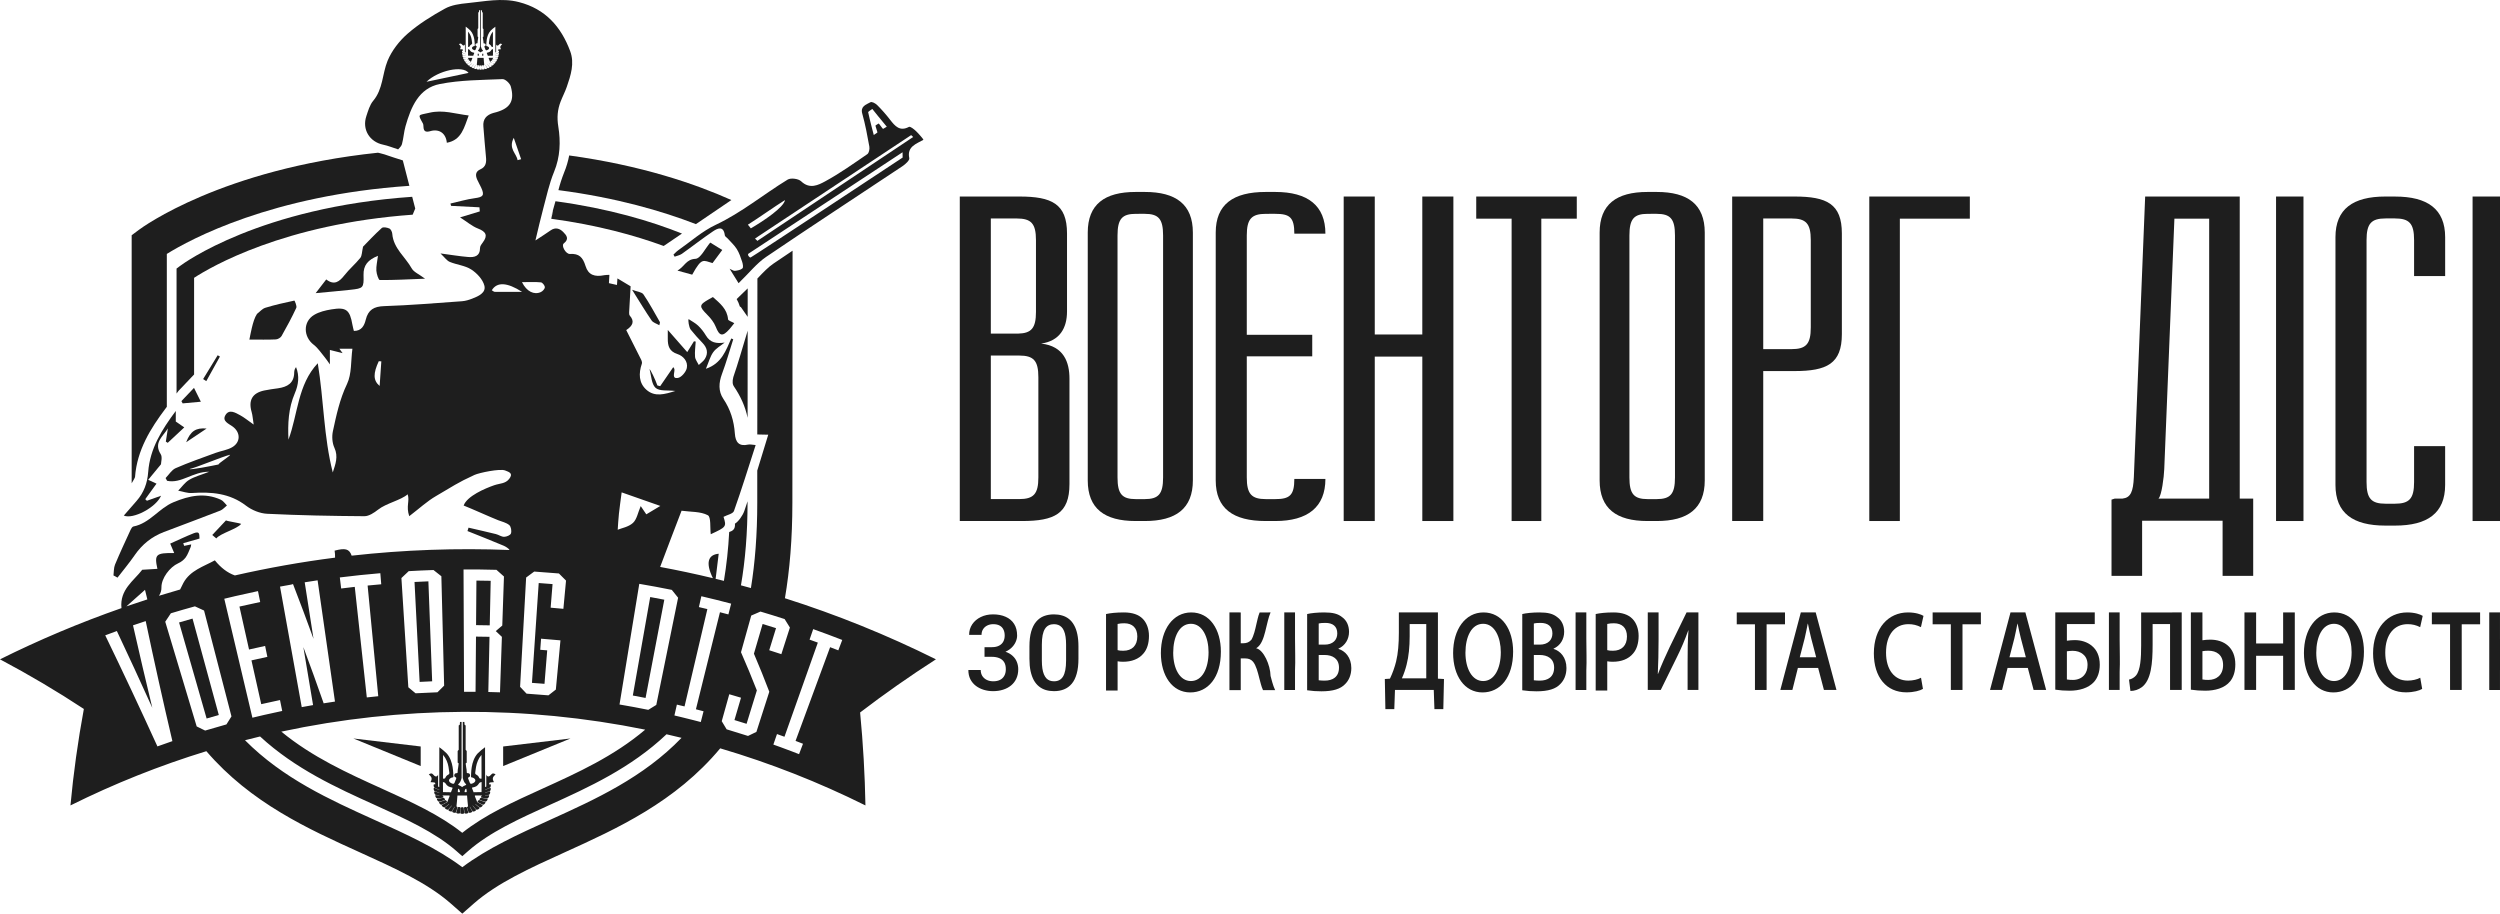 <svg width="547" height="200" viewBox="0 0 547 200" fill="none" xmlns="http://www.w3.org/2000/svg">
<g clip-path="url(#clip0_4298_43622)">
<path d="M94.385 170.087C94.515 170.416 94.407 170.717 94.254 171.002C94.194 171.111 94.177 171.156 94.318 171.143C94.407 171.135 95.102 171.189 95.156 171.256C95.287 171.444 95.257 171.576 95.175 171.663L95.099 171.608C95.09 171.598 95.078 171.59 95.065 171.584C95.053 171.579 95.039 171.576 95.025 171.576C95.011 171.576 94.998 171.579 94.985 171.584C94.973 171.59 94.961 171.598 94.951 171.608C94.903 171.662 94.875 171.733 94.874 171.806C94.874 171.806 94.874 171.816 94.874 171.821C94.873 171.829 94.873 171.838 94.874 171.846C94.871 171.946 94.888 172.044 94.924 172.137C94.949 172.217 95 172.286 95.069 172.332C95.405 172.516 95.76 172.663 96.128 172.77V172.816C95.762 172.714 95.408 172.573 95.072 172.394C95.061 172.386 95.048 172.379 95.035 172.376C95.022 172.373 95.008 172.373 94.995 172.375C94.981 172.378 94.968 172.384 94.957 172.39C94.946 172.398 94.936 172.41 94.929 172.421C94.888 172.494 94.873 172.579 94.888 172.662C94.896 172.768 94.927 172.87 94.979 172.962C95.013 173.035 95.073 173.095 95.147 173.129C95.467 173.238 95.796 173.319 96.129 173.37V173.417C95.8 173.371 95.475 173.295 95.158 173.19C95.146 173.186 95.132 173.183 95.119 173.183C95.106 173.183 95.093 173.184 95.08 173.19C95.068 173.195 95.057 173.203 95.048 173.213C95.039 173.224 95.032 173.235 95.027 173.248C95 173.33 95 173.419 95.027 173.502C95.05 173.605 95.094 173.702 95.158 173.786C95.203 173.851 95.269 173.898 95.346 173.917C95.605 173.959 95.867 173.983 96.129 173.987V174.038C95.873 174.035 95.618 174.014 95.364 173.979C95.351 173.976 95.338 173.975 95.324 173.978C95.311 173.981 95.299 173.986 95.288 173.994C95.277 174.002 95.267 174.013 95.261 174.024C95.254 174.035 95.249 174.049 95.248 174.062C95.234 174.151 95.248 174.24 95.287 174.319C95.327 174.419 95.387 174.51 95.463 174.586C95.516 174.644 95.588 174.681 95.666 174.687C96.09 174.676 96.511 174.622 96.925 174.527C96.95 174.522 96.972 174.508 96.989 174.489C97.004 174.471 97.015 174.449 97.019 174.424C97.024 174.397 97.024 174.368 97.019 174.34C97.011 174.306 96.998 174.275 96.982 174.244C96.948 174.178 96.898 174.122 96.837 174.081C96.821 174.07 96.805 174.06 96.788 174.051H98.272C98.351 174.051 98.403 174.029 98.364 174.23C98.297 174.408 97.996 175.159 97.856 175.51C97.827 175.511 97.798 175.521 97.774 175.536C97.434 175.754 97.078 175.946 96.711 176.113C96.66 176.135 96.643 176.181 96.665 176.252C96.699 176.343 96.757 176.421 96.832 176.479C96.912 176.552 97.006 176.606 97.108 176.643C97.14 176.659 97.176 176.667 97.213 176.667C97.249 176.667 97.285 176.659 97.318 176.643C97.637 176.422 97.942 176.184 98.232 175.927L98.276 175.956C97.991 176.216 97.69 176.459 97.377 176.684C97.332 176.716 97.326 176.767 97.361 176.833C97.412 176.919 97.483 176.989 97.567 177.038C97.657 177.097 97.758 177.138 97.864 177.159C97.898 177.17 97.934 177.171 97.969 177.165C98.004 177.159 98.037 177.144 98.065 177.122C98.326 176.844 98.575 176.557 98.812 176.26L98.859 176.284C98.631 176.584 98.386 176.875 98.126 177.156C98.091 177.195 98.095 177.246 98.143 177.311C98.209 177.387 98.291 177.448 98.384 177.486C98.481 177.53 98.587 177.557 98.694 177.562C98.792 177.562 98.854 177.54 98.881 177.495C99.077 177.178 99.26 176.856 99.431 176.53L99.482 176.548C99.316 176.876 99.137 177.2 98.948 177.519C98.921 177.565 98.936 177.616 98.996 177.673C99.075 177.74 99.167 177.787 99.266 177.813C99.369 177.844 99.478 177.856 99.585 177.843C99.679 177.832 99.734 177.8 99.751 177.752C99.875 177.398 99.991 177.044 100.098 176.69C100.107 176.667 100.107 176.641 100.098 176.619C100.088 176.592 100.073 176.57 100.052 176.551C100.028 176.527 100 176.508 99.97 176.492C99.938 176.476 99.905 176.463 99.871 176.452C99.945 176.017 100.03 174.602 100.082 174.117C100.082 174.11 100.082 174.103 100.082 174.097V174.086C100.082 174.083 100.082 174.079 100.082 174.076C100.088 174.068 100.097 174.063 100.107 174.06C100.129 174.057 100.151 174.057 100.173 174.06H102.105C102.127 174.057 102.149 174.057 102.171 174.06C102.181 174.063 102.19 174.068 102.195 174.076C102.195 174.076 102.195 174.076 102.195 174.086C102.196 174.089 102.196 174.094 102.195 174.097C102.196 174.103 102.196 174.11 102.195 174.117C102.248 174.602 102.333 176.016 102.407 176.452C102.338 176.468 102.275 176.503 102.223 176.551C102.202 176.567 102.187 176.589 102.178 176.613C102.169 176.638 102.168 176.665 102.175 176.69C102.282 177.044 102.397 177.398 102.522 177.752C102.539 177.8 102.594 177.833 102.687 177.846C102.794 177.857 102.903 177.846 103.007 177.814C103.102 177.787 103.192 177.74 103.268 177.675C103.329 177.617 103.346 177.567 103.319 177.521C103.129 177.202 102.95 176.878 102.784 176.549L102.835 176.532C103.009 176.857 103.193 177.179 103.385 177.497C103.413 177.541 103.474 177.565 103.569 177.563C103.678 177.559 103.784 177.533 103.883 177.486C103.974 177.448 104.056 177.389 104.12 177.313C104.171 177.248 104.175 177.195 104.14 177.157C103.879 176.876 103.635 176.586 103.407 176.286L103.456 176.263C103.688 176.559 103.937 176.846 104.201 177.124C104.229 177.146 104.262 177.16 104.296 177.167C104.331 177.173 104.366 177.17 104.4 177.16C104.507 177.141 104.609 177.1 104.699 177.038C104.783 176.989 104.853 176.919 104.904 176.836C104.941 176.767 104.934 176.717 104.89 176.686C104.576 176.46 104.276 176.217 103.991 175.957L104.034 175.927C104.324 176.184 104.63 176.424 104.948 176.644C104.981 176.66 105.016 176.668 105.052 176.668C105.088 176.668 105.124 176.66 105.156 176.644C105.259 176.61 105.353 176.554 105.433 176.481C105.507 176.422 105.564 176.344 105.599 176.256C105.622 176.183 105.607 176.136 105.556 176.113C105.188 175.948 104.832 175.756 104.493 175.536C104.468 175.522 104.441 175.514 104.413 175.513C104.273 175.163 103.972 174.408 103.905 174.232C103.864 174.03 103.918 174.052 103.996 174.052H105.481L105.43 174.083C105.401 174.103 105.374 174.127 105.351 174.156C105.325 174.183 105.304 174.213 105.287 174.246C105.252 174.298 105.238 174.363 105.246 174.427C105.249 174.452 105.26 174.475 105.277 174.492C105.294 174.511 105.316 174.524 105.34 174.529C105.754 174.622 106.176 174.676 106.6 174.687C106.678 174.683 106.75 174.646 106.802 174.587C106.878 174.513 106.938 174.422 106.978 174.322C107.017 174.243 107.031 174.154 107.018 174.068C107.017 174.054 107.013 174.041 107.006 174.029C106.999 174.017 106.99 174.006 106.979 173.998C106.968 173.99 106.956 173.984 106.942 173.983C106.929 173.979 106.915 173.979 106.902 173.983C106.648 174.019 106.393 174.038 106.137 174.041C106.138 174.024 106.138 174.008 106.137 173.99C106.399 173.986 106.661 173.962 106.92 173.921C106.997 173.902 107.063 173.854 107.107 173.787C107.171 173.703 107.215 173.605 107.238 173.502C107.264 173.419 107.264 173.332 107.238 173.251C107.234 173.237 107.227 173.225 107.218 173.214C107.209 173.205 107.198 173.197 107.186 173.19C107.173 173.184 107.16 173.183 107.146 173.183C107.133 173.183 107.119 173.186 107.107 173.19C106.791 173.295 106.466 173.371 106.137 173.417V173.37C106.47 173.321 106.799 173.24 107.118 173.129C107.191 173.095 107.251 173.038 107.286 172.963C107.338 172.871 107.37 172.77 107.379 172.663C107.393 172.581 107.378 172.497 107.337 172.424C107.33 172.413 107.321 172.402 107.309 172.394C107.298 172.386 107.286 172.379 107.272 172.378C107.259 172.375 107.245 172.375 107.232 172.376C107.218 172.379 107.206 172.386 107.195 172.394C106.859 172.573 106.505 172.716 106.139 172.817V172.77C106.506 172.663 106.861 172.516 107.196 172.332C107.265 172.287 107.317 172.219 107.342 172.14C107.378 172.049 107.395 171.951 107.392 171.854C107.394 171.843 107.394 171.832 107.392 171.822C107.392 171.822 107.392 171.813 107.392 171.808C107.391 171.735 107.364 171.663 107.316 171.61C107.306 171.6 107.295 171.592 107.282 171.586C107.269 171.581 107.255 171.578 107.242 171.578C107.228 171.578 107.214 171.581 107.201 171.586C107.189 171.592 107.177 171.6 107.167 171.61L107.093 171.665C107.012 171.578 106.978 171.446 107.112 171.257C107.161 171.192 107.862 171.138 107.951 171.146C108.092 171.159 108.074 171.113 108.015 171.005C107.861 170.721 107.754 170.419 107.884 170.09C107.99 169.825 108.433 169.451 108.433 169.451C108.041 169.156 107.739 169.132 107.428 169.521C106.804 170.298 106.408 169.636 106.402 169.475C106.402 169.948 106.402 171.549 106.402 172.095C106.317 172.137 106.232 172.178 106.141 172.216C106.141 169.192 106.141 163.5 106.128 163.49C105.564 163.897 105.031 164.344 104.532 164.832C102.965 166.525 103.095 169.424 103.06 169.881C103.051 169.997 103.06 170.084 103.214 170.094C103.404 170.114 103.584 170.187 103.737 170.303C104.08 170.543 104.097 170.894 103.817 171.159C103.651 171.306 103.453 171.413 103.239 171.468C103.009 171.535 102.893 171.484 102.791 171.257C102.66 170.976 102.583 170.679 102.449 170.4C102.394 170.284 102.368 170.159 102.536 170.084C102.809 169.96 102.902 169.811 102.835 169.525C102.777 169.278 102.623 169.181 102.37 169.17C102.118 169.157 102.126 169.116 102.117 168.86C102.111 168.702 102.086 168.384 102.086 168.384C102.086 168.384 101.925 167.508 101.895 167.063C101.895 166.992 102.111 166.878 102.116 166.868C102.126 166.337 102.116 164.317 102.116 164.317L101.883 164.052V158.718C101.883 158.718 101.635 158.637 101.642 158.515C101.642 158.436 101.609 158.018 101.604 157.957H101.255C101.255 160.579 101.255 170.221 101.255 170.221C101.386 170.722 101.524 171.184 101.929 171.548C102.048 171.652 102.017 171.719 101.903 171.776C101.659 171.898 101.306 172.017 101.113 172.219C100.921 172.017 100.591 171.898 100.341 171.776C100.227 171.719 100.196 171.652 100.315 171.548C100.72 171.187 100.871 170.724 100.995 170.221C100.995 170.221 100.995 160.579 100.995 157.957H100.647C100.647 158.018 100.604 158.436 100.609 158.515C100.615 158.637 100.367 158.718 100.367 158.718V164.052L100.135 164.317C100.135 164.317 100.123 166.338 100.135 166.868C100.135 166.878 100.361 166.992 100.355 167.063C100.325 167.508 100.165 168.384 100.165 168.384C100.165 168.384 100.14 168.702 100.133 168.86C100.123 169.116 100.124 169.159 99.88 169.17C99.636 169.181 99.474 169.278 99.415 169.525C99.349 169.811 99.441 169.96 99.714 170.084C99.883 170.159 99.856 170.284 99.802 170.4C99.671 170.679 99.585 170.976 99.46 171.257C99.358 171.484 99.242 171.535 99.012 171.468C98.798 171.413 98.599 171.306 98.433 171.159C98.154 170.894 98.172 170.543 98.514 170.303C98.666 170.187 98.847 170.114 99.037 170.094C99.192 170.084 99.2 169.997 99.191 169.881C99.153 169.424 99.283 166.525 97.719 164.832C97.22 164.344 96.686 163.897 96.123 163.49C96.114 163.5 96.106 169.195 96.11 172.217C96.025 172.179 95.94 172.14 95.855 172.097C95.847 171.552 95.847 169.948 95.855 169.475C95.849 169.636 95.453 170.298 94.829 169.521C94.518 169.132 94.218 169.156 93.823 169.451C93.823 169.451 94.267 169.819 94.373 170.09L94.385 170.087ZM103.97 169.086C104.037 168.573 104.076 168.302 104.158 167.79C104.297 166.938 104.705 165.916 105.275 165.262C105.434 165.181 105.351 165.335 105.352 165.359C105.352 166.995 105.366 170.333 105.36 170.362C105.353 170.392 104.934 170.416 104.854 170.202C104.745 169.898 104.524 169.649 104.237 169.51C104.028 169.406 103.947 169.262 103.975 169.086H103.97ZM103.396 172.305C104.084 172.152 104.421 172.051 104.852 171.351C104.974 171.152 105.353 171.117 105.374 171.113C105.361 171.141 105.364 172.519 105.364 173.179C105.364 173.367 105.383 173.311 105.219 173.311C104.713 173.325 104.264 173.311 103.623 173.343C103.607 173.343 103.397 172.751 103.294 172.497C103.251 172.392 103.249 172.332 103.398 172.298L103.396 172.305ZM101.998 172.57C102.079 172.557 102.147 173.284 102.103 173.306C102.058 173.327 101.691 173.349 101.646 173.306C101.63 173.289 101.699 172.616 101.994 172.565L101.998 172.57ZM100.29 172.57C100.588 172.621 100.658 173.292 100.643 173.308C100.597 173.349 100.23 173.327 100.186 173.308C100.141 173.287 100.209 172.552 100.297 172.565L100.29 172.57ZM98.893 172.305C99.042 172.338 99.039 172.397 98.997 172.502C98.894 172.757 98.684 173.349 98.668 173.349C98.026 173.322 97.578 173.33 97.072 173.317C96.908 173.317 96.927 173.367 96.927 173.184C96.927 172.521 96.927 171.146 96.917 171.119C96.934 171.119 97.309 171.159 97.439 171.356C97.871 172.057 98.209 172.152 98.897 172.31L98.893 172.305ZM97.012 165.262C97.583 165.916 97.992 166.938 98.129 167.79C98.213 168.302 98.252 168.573 98.318 169.086C98.342 169.262 98.261 169.406 98.057 169.51C97.77 169.649 97.548 169.898 97.439 170.202C97.36 170.416 96.938 170.384 96.934 170.362C96.93 170.34 96.934 166.995 96.942 165.359C96.942 165.335 96.859 165.181 97.017 165.262H97.012Z" fill="#1E1E1E"/>
<path d="M97.292 175.037C97.315 175.027 97.334 175.011 97.347 174.989C97.359 174.968 97.366 174.944 97.365 174.919C97.365 174.89 97.36 174.86 97.348 174.833C97.336 174.8 97.319 174.77 97.299 174.743C97.255 174.681 97.197 174.632 97.13 174.598C97.076 174.567 97.013 174.556 96.951 174.567C96.54 174.667 96.119 174.725 95.696 174.743C95.637 174.743 95.603 174.779 95.6 174.849C95.602 174.94 95.631 175.029 95.683 175.103C95.738 175.195 95.811 175.276 95.897 175.338C95.926 175.364 95.96 175.383 95.996 175.394C96.032 175.406 96.07 175.41 96.108 175.406C96.512 175.317 96.908 175.194 97.292 175.037Z" fill="#1E1E1E"/>
<path d="M97.736 175.502C97.757 175.491 97.774 175.47 97.782 175.446C97.789 175.422 97.789 175.397 97.782 175.373C97.777 175.343 97.766 175.314 97.751 175.289C97.733 175.257 97.711 175.229 97.685 175.203C97.633 175.149 97.569 175.108 97.499 175.083C97.441 175.06 97.376 175.06 97.318 175.083C96.938 175.246 96.545 175.375 96.143 175.468C96.087 175.481 96.062 175.522 96.071 175.6C96.091 175.692 96.136 175.778 96.202 175.845C96.27 175.929 96.355 175.995 96.45 176.045C96.481 176.065 96.516 176.079 96.553 176.084C96.59 176.091 96.627 176.089 96.663 176.078C97.034 175.918 97.393 175.73 97.736 175.516V175.502Z" fill="#1E1E1E"/>
<path d="M102.136 176.697C102.128 176.671 102.113 176.649 102.092 176.633C102.069 176.614 102.043 176.6 102.014 176.59C101.98 176.578 101.945 176.571 101.91 176.567C101.87 176.563 101.83 176.563 101.791 176.567C101.717 176.575 101.647 176.6 101.586 176.643C101.562 176.656 101.543 176.675 101.529 176.698C101.516 176.722 101.51 176.749 101.511 176.776C101.543 177.079 101.576 177.383 101.611 177.684H101.543C101.513 177.383 101.484 177.078 101.456 176.776C101.454 176.751 101.444 176.727 101.426 176.708C101.407 176.686 101.383 176.668 101.357 176.656C101.326 176.64 101.292 176.627 101.258 176.619C101.219 176.611 101.18 176.606 101.14 176.608C101.065 176.605 100.991 176.621 100.924 176.656C100.898 176.665 100.876 176.681 100.859 176.702C100.842 176.724 100.83 176.749 100.826 176.776C100.798 177.078 100.77 177.383 100.74 177.684H100.672C100.706 177.383 100.74 177.079 100.771 176.776C100.773 176.751 100.767 176.725 100.754 176.705C100.738 176.681 100.718 176.66 100.695 176.643C100.667 176.624 100.636 176.608 100.604 176.597C100.567 176.583 100.53 176.573 100.491 176.568C100.416 176.557 100.339 176.563 100.267 176.589C100.24 176.595 100.214 176.608 100.194 176.627C100.173 176.644 100.156 176.668 100.147 176.695C100.044 177.052 99.934 177.41 99.815 177.765C99.799 177.813 99.825 177.862 99.896 177.911C99.986 177.965 100.086 178 100.19 178.013C100.295 178.029 100.402 178.024 100.506 177.997C100.596 177.971 100.636 177.932 100.648 177.883C100.66 177.832 100.662 177.757 100.67 177.695L100.737 177.711C100.737 177.77 100.725 177.829 100.72 177.887C100.715 177.946 100.75 177.983 100.831 178.021C101.03 178.098 101.25 178.098 101.449 178.021C101.531 177.983 101.568 177.938 101.562 177.887C101.557 177.837 101.551 177.77 101.545 177.711L101.612 177.695C101.62 177.757 101.626 177.819 101.634 177.883C101.642 177.944 101.685 177.971 101.774 177.997C101.878 178.025 101.986 178.03 102.092 178.013C102.196 178 102.295 177.967 102.384 177.911C102.457 177.862 102.483 177.813 102.467 177.765C102.349 177.41 102.239 177.052 102.136 176.695V176.697Z" fill="#1E1E1E"/>
<path d="M106.136 175.46C105.734 175.365 105.341 175.237 104.96 175.075C104.934 175.063 104.905 175.06 104.877 175.062C104.844 175.065 104.811 175.071 104.78 175.081C104.746 175.095 104.714 175.111 104.683 175.13C104.651 175.151 104.621 175.175 104.593 175.202C104.544 175.248 104.51 175.306 104.497 175.371C104.49 175.397 104.491 175.424 104.501 175.448C104.51 175.471 104.528 175.492 104.55 175.505C104.894 175.719 105.253 175.906 105.624 176.067C105.659 176.076 105.696 176.079 105.733 176.073C105.769 176.068 105.804 176.056 105.835 176.035C105.931 175.986 106.016 175.917 106.085 175.833C106.147 175.765 106.19 175.683 106.209 175.59C106.219 175.517 106.194 175.476 106.138 175.459L106.136 175.46Z" fill="#1E1E1E"/>
<path d="M106.591 174.741C106.168 174.724 105.747 174.665 105.336 174.565C105.307 174.559 105.277 174.559 105.248 174.565C105.216 174.573 105.185 174.584 105.155 174.598C105.123 174.616 105.093 174.636 105.065 174.659C105.037 174.684 105.011 174.711 104.988 174.741C104.946 174.79 104.922 174.854 104.92 174.919C104.918 174.944 104.925 174.97 104.938 174.99C104.952 175.011 104.971 175.027 104.995 175.036C105.378 175.194 105.775 175.317 106.179 175.405C106.217 175.408 106.254 175.405 106.29 175.394C106.326 175.383 106.359 175.363 106.388 175.338C106.476 175.276 106.549 175.195 106.604 175.102C106.655 175.029 106.683 174.941 106.686 174.851C106.686 174.779 106.649 174.744 106.591 174.741Z" fill="#1E1E1E"/>
<path d="M160.31 83.733C160.328 84.051 160.438 84.356 160.622 84.613C162.014 86.672 163.066 88.914 163.574 91.416L163.589 72.357C162.7 75.358 161.13 80.609 160.652 81.889C160.491 82.305 160.378 82.738 160.321 83.181L160.31 83.733Z" fill="#1E1E1E"/>
<path d="M149.221 51.105C142.506 48.419 133.289 45.626 121.536 44.029C121.23 45.139 120.622 47.271 120.465 47.848C120.521 47.671 121.042 45.923 121 46.081C121.045 46.081 120.76 47.196 120.608 47.868C130.719 49.235 138.928 51.518 145.215 53.82L149.215 51.105H149.221Z" fill="#1E1E1E"/>
<path d="M163.594 63.1L163.574 63.118L161.182 65.435C161.477 65.949 161.711 66.496 161.88 67.067C161.957 67.108 162.033 67.15 162.105 67.193L163.589 69.327L163.594 63.1Z" fill="#1E1E1E"/>
<path d="M39.412 58.175L38.629 58.76V86.108L39.042 85.543L41.523 82.929L42.462 81.942L42.468 81.928V60.787C46.081 58.43 62.139 48.995 90.29 46.974L90.852 45.632L90.188 43.058C56.901 45.36 40.171 57.602 39.406 58.182L39.412 58.175Z" fill="#1E1E1E"/>
<path d="M36.164 89.464L36.416 89.127L36.501 89.01V55.557C41.656 52.358 59.459 42.714 89.572 40.659L88.136 35.096L86.233 34.489C85.814 34.356 85.418 34.224 85.037 34.091C84.452 33.872 83.855 33.69 83.249 33.544C83.063 33.507 82.882 33.461 82.702 33.412C48.528 36.999 31.21 49.674 30.376 50.299L28.809 51.47V105.741C29.19 105.116 29.535 104.512 29.546 104.357C29.979 98.458 32.98 93.712 36.16 89.464H36.164Z" fill="#1E1E1E"/>
<path d="M123.436 37.732C122.935 38.992 122.515 40.284 122.18 41.6C134.871 43.249 144.911 46.194 152.264 49.04C154.876 47.268 157.675 45.367 160.026 43.768C152.149 40.239 140.336 36.178 124.538 34.013C124.299 35.287 123.93 36.532 123.436 37.728V37.732Z" fill="#1E1E1E"/>
<path d="M110.089 163.329V167.614L124.824 161.579L110.089 163.329Z" fill="#1E1E1E"/>
<path d="M92.048 167.614V163.329L77.314 161.579L92.048 167.614Z" fill="#1E1E1E"/>
<path d="M148.339 54.806C147.976 55.059 147.686 55.407 147.352 55.711L147.613 56.16C148.146 55.958 148.746 55.856 149.198 55.536C151.476 53.923 153.671 52.188 155.989 50.628C157.016 49.936 158.321 49.321 158.594 51.498C158.625 51.743 158.993 51.94 159.194 52.161C159.879 52.929 160.668 53.631 161.211 54.492C161.733 55.324 162.058 56.304 162.374 57.253C162.527 57.719 162.683 58.495 162.452 58.712C162.06 59.08 161.382 59.194 160.807 59.26C160.491 59.296 160.141 59.013 159.641 58.804L161.599 61.961C163.966 59.67 165.572 57.607 167.619 56.217C177.515 49.501 187.535 42.975 197.486 36.345C198.111 35.927 199.054 35.062 198.952 34.611C198.38 32.033 200.599 31.444 202.049 30.582C202.049 30.449 200.961 29.19 200.427 28.69C199.982 28.271 199.171 27.613 198.883 27.761C196.874 28.823 195.85 27.605 194.772 26.229C193.907 25.101 192.968 24.032 191.965 23.028C191.496 22.569 190.769 22.192 190.427 22.382C189.493 22.898 188.207 23.26 188.663 24.863C189.329 27.225 189.777 29.656 190.213 32.077C190.307 32.597 190.133 33.477 189.774 33.723C186.758 35.793 183.766 37.933 180.565 39.669C179.041 40.496 177.169 41.46 175.291 39.669C174.688 39.092 173.025 38.873 172.327 39.305C167.055 42.522 162.283 46.512 156.625 49.178C153.651 50.577 151.086 52.88 148.348 54.793L148.339 54.806ZM164.258 56.322C163.99 56.454 163.461 55.707 163.761 55.508C169.06 51.997 197.48 33.313 197.48 33.313L197.496 34.473C197.496 34.473 165.094 55.893 164.258 56.322ZM189.95 24.528C189.935 24.451 190.865 23.84 190.865 23.84C190.865 23.84 193.065 26.61 194.029 27.721C193.782 27.854 193.505 28.023 193.236 28.194C193.125 28.263 192.336 26.959 192.225 27.029C192.002 27.171 191.783 27.313 191.572 27.446C191.472 27.512 192.054 28.949 191.965 29.01C191.507 29.314 191.182 29.54 191.182 29.54C191.182 29.54 190.327 26.343 189.949 24.534L189.95 24.528ZM199.368 29.554C199.508 29.773 199.65 29.763 199.791 29.982L165.697 52.711C165.535 52.457 165.374 52.433 165.211 52.18L199.368 29.558V29.554ZM171.763 43.765C171.502 45.357 167.154 48.291 164.285 49.968C164.144 49.775 163.78 49.353 163.641 49.159C165.871 47.759 169.454 45.215 171.763 43.765Z" fill="#1E1E1E"/>
<path d="M90.089 58.736C88.685 56.203 86.08 54.358 85.829 51.147C85.796 50.733 85.514 50.141 85.189 49.996C84.697 49.778 83.834 49.613 83.532 49.886C81.939 51.327 80.473 52.911 79.433 53.97C79.171 55.149 79.209 55.96 78.833 56.428C77.764 57.755 76.43 58.872 75.375 60.213C74.256 61.637 73.139 62.503 71.379 61.142C70.576 62.184 69.852 63.124 69.067 64.14C71.747 63.884 74.226 63.676 76.697 63.404C79.481 63.097 79.622 63.012 79.542 60.193C79.482 58.025 80.506 56.854 82.697 55.973C82.543 57.231 82.29 58.228 82.346 59.209C82.388 59.94 82.827 61.268 83.097 61.27C86.25 61.296 89.406 61.119 93 60.978C91.632 59.957 90.533 59.53 90.089 58.73V58.736Z" fill="#1E1E1E"/>
<path d="M29.473 121.462C31.108 119.101 33.216 117.411 35.86 116.404C39.977 114.836 44.108 113.31 48.214 111.711C48.752 111.502 49.172 110.974 49.651 110.594C49.214 110.17 48.848 109.585 48.328 109.346C44.793 107.727 41.428 108.441 37.956 109.89C34.746 111.228 32.743 114.512 29.187 115.196C28.947 115.243 28.71 115.63 28.581 115.912C27.42 118.439 26.238 120.96 25.17 123.529C24.872 124.242 24.932 125.109 24.829 125.905L25.712 126.387C26.972 124.751 28.302 123.164 29.477 121.466L29.473 121.462Z" fill="#1E1E1E"/>
<path d="M58.03 67.354C57.36 67.561 56.827 68.229 56.232 68.681C55.699 69.477 55.378 70.605 55.102 71.743C54.877 72.672 54.71 73.614 54.565 74.299C56.831 74.299 58.597 74.348 60.356 74.263C60.793 74.242 61.393 73.896 61.608 73.518C62.752 71.504 63.852 69.461 64.826 67.36C65.011 66.962 64.455 65.761 64.415 65.768C62.27 66.224 60.125 66.704 58.03 67.348V67.354Z" fill="#1E1E1E"/>
<path d="M35.241 108.467L32.144 109.567L31.779 109.222L34.243 105.822L32.427 104.982L35.224 101.583C35.224 101.14 35.572 100.006 35.163 99.37C33.54 96.842 35.685 95.479 36.73 93.739C36.581 94.701 36.432 95.663 36.282 96.624L36.7 96.89L40.317 93.513L38.46 92.233V89.922C35.423 93.983 32.802 98.162 32.427 103.262C32.247 105.728 31.467 107.795 29.883 109.604C28.969 110.655 28.047 111.708 27.087 112.809C29.086 113.693 34.145 111.036 35.241 108.467Z" fill="#1E1E1E"/>
<path d="M94.194 28.68C96.11 28.149 97.571 29.165 97.767 31.236C101.021 30.649 101.554 27.869 102.551 25.266C99.589 24.913 96.935 23.961 93.954 24.668C91.483 25.253 91.342 24.866 92.517 26.99C92.633 27.199 92.648 27.484 92.654 27.736C92.691 28.869 93.268 28.945 94.194 28.685V28.68Z" fill="#1E1E1E"/>
<path d="M154.753 68.877C155.5 69.628 156.222 70.527 156.604 71.501C157.411 73.548 158.084 73.731 159.592 72.032C159.961 71.612 160.297 71.162 160.662 70.705C160.111 70.381 159.323 70.157 159.298 69.865C159.104 67.61 157.548 66.383 155.986 64.993C155.636 65.186 155.41 65.307 155.186 65.434C152.914 66.728 152.914 67.022 154.753 68.877Z" fill="#1E1E1E"/>
<path d="M155.9 57.562C156.618 56.596 157.296 55.685 158.033 54.696L155.403 53.078C154.289 54.375 153.274 56.577 152.159 56.632C150.132 56.731 149.816 58.277 148.23 59.211L151.453 60.098C153.586 56.219 153.865 57.003 155.901 57.564L155.9 57.562Z" fill="#1E1E1E"/>
<path d="M138.3 63.4C139.985 66.077 141.221 68.145 142.579 70.129C142.903 70.601 143.624 70.792 144.263 71.16C144.348 70.714 144.431 70.556 144.385 70.476C143.21 68.439 142.107 66.349 140.785 64.413C140.426 63.883 139.41 63.826 138.304 63.4H138.3Z" fill="#1E1E1E"/>
<path d="M42.446 84.866L39.691 87.761L39.966 88.26L43.946 87.897C43.368 86.73 42.984 85.954 42.446 84.866Z" fill="#1E1E1E"/>
<path d="M47.628 77.728C46.567 79.464 45.506 81.201 44.445 82.939L45.134 83.392L48.12 78.013L47.628 77.728Z" fill="#1E1E1E"/>
<path d="M47.327 117.804C48.241 116.671 51.85 115.768 52.761 114.636C52.557 114.453 49.647 114.042 49.445 113.86L46.441 117.057L47.323 117.804H47.327Z" fill="#1E1E1E"/>
<path d="M40.734 96.758L45.205 93.765C42.901 93.56 41.686 94.278 40.734 96.758Z" fill="#1E1E1E"/>
<path d="M94.557 149.075L93.731 127.197C92.72 127.237 91.709 127.283 90.698 127.336C91.069 134.623 91.441 141.912 91.813 149.201C92.728 149.152 93.642 149.108 94.556 149.069L94.557 149.075Z" fill="#1E1E1E"/>
<path d="M39.179 136.191L45.208 157.211C46.095 156.946 46.984 156.689 47.874 156.442C45.958 149.409 44.043 142.378 42.127 135.348C41.144 135.624 40.162 135.908 39.181 136.198L39.179 136.191Z" fill="#1E1E1E"/>
<path d="M141.252 152.707L145.35 131.215C144.324 131.014 143.296 130.819 142.267 130.632C141 137.816 139.732 144.999 138.464 152.182C139.395 152.352 140.325 152.528 141.252 152.712V152.707Z" fill="#1E1E1E"/>
<path d="M107.364 127.079C106.319 127.055 105.278 127.039 104.241 127.031L104.163 136.778C105.16 136.786 106.157 136.802 107.154 136.825C107.223 133.58 107.293 130.331 107.364 127.079Z" fill="#1E1E1E"/>
<path d="M104.808 12.173C104.817 12.164 104.773 11.729 104.58 11.696C104.527 11.688 104.484 12.159 104.513 12.172C104.61 12.192 104.711 12.192 104.808 12.172V12.173Z" fill="#1E1E1E"/>
<path d="M104.836 14.928L104.828 15.003H104.874C104.874 14.979 104.874 14.953 104.881 14.928H104.864C104.855 14.928 104.846 14.928 104.836 14.928Z" fill="#1E1E1E"/>
<path d="M105.754 12.172C105.782 12.159 105.738 11.688 105.686 11.696C105.494 11.729 105.448 12.164 105.458 12.173C105.556 12.193 105.656 12.192 105.754 12.172Z" fill="#1E1E1E"/>
<path d="M102.412 10.273C102.412 10.288 102.687 10.306 102.738 10.17C102.809 9.974 102.953 9.813 103.138 9.721C103.193 9.703 103.241 9.666 103.272 9.616C103.304 9.566 103.317 9.507 103.31 9.448C103.267 9.117 103.241 8.943 103.187 8.611C103.091 8.012 102.843 7.449 102.467 6.978C102.365 6.926 102.418 7.024 102.418 7.04C102.418 8.102 102.408 10.253 102.418 10.273H102.412Z" fill="#1E1E1E"/>
<path d="M105.39 14.893C105.39 14.93 105.39 14.967 105.4 15.003H105.445C105.445 14.965 105.436 14.926 105.432 14.888C105.418 14.892 105.404 14.894 105.39 14.895V14.893Z" fill="#1E1E1E"/>
<path d="M103.279 12.655H102.319L102.352 12.674C102.391 12.701 102.423 12.738 102.445 12.78C102.456 12.799 102.464 12.82 102.468 12.842C102.471 12.86 102.471 12.878 102.468 12.896C102.466 12.912 102.459 12.927 102.448 12.939C102.437 12.951 102.422 12.959 102.407 12.962C102.331 12.979 102.251 12.992 102.173 13.005C102.183 13.011 102.192 13.021 102.196 13.033C102.272 13.019 102.351 13.007 102.424 12.989C102.464 12.982 102.505 12.99 102.54 13.01C102.582 13.033 102.619 13.064 102.648 13.103C102.662 13.121 102.673 13.141 102.681 13.163C102.687 13.18 102.691 13.198 102.691 13.217C102.692 13.233 102.688 13.249 102.68 13.263C102.671 13.277 102.659 13.288 102.644 13.294C102.575 13.322 102.503 13.344 102.433 13.37C102.448 13.374 102.463 13.381 102.476 13.389C102.538 13.366 102.606 13.344 102.664 13.318C102.701 13.303 102.743 13.303 102.78 13.318C102.826 13.334 102.867 13.361 102.902 13.396C102.918 13.413 102.932 13.431 102.943 13.452C102.953 13.469 102.96 13.487 102.964 13.506C102.969 13.522 102.969 13.538 102.964 13.554C102.959 13.569 102.949 13.582 102.935 13.59C102.852 13.642 102.764 13.689 102.674 13.737C102.688 13.742 102.7 13.748 102.711 13.757C102.795 13.709 102.878 13.663 102.958 13.611C102.974 13.602 102.992 13.596 103.01 13.594C103.1 13.368 103.296 12.883 103.338 12.769C103.38 12.655 103.33 12.652 103.279 12.652V12.655Z" fill="#1E1E1E"/>
<path d="M103.681 11.527C103.237 11.429 103.019 11.364 102.739 10.912C102.661 10.779 102.416 10.76 102.405 10.758C102.413 10.776 102.412 11.666 102.412 12.092C102.412 12.214 102.399 12.178 102.506 12.181C102.832 12.191 103.121 12.181 103.536 12.202C103.547 12.202 103.682 11.819 103.749 11.656C103.776 11.588 103.778 11.55 103.681 11.527Z" fill="#1E1E1E"/>
<path d="M107.798 12.897C107.792 12.855 107.801 12.814 107.823 12.778C107.846 12.737 107.878 12.701 107.917 12.674L107.95 12.654H106.99C106.939 12.654 106.905 12.641 106.931 12.771C106.957 12.901 107.169 13.371 107.26 13.597C107.278 13.598 107.296 13.603 107.311 13.613C107.404 13.671 107.499 13.727 107.596 13.781C107.6 13.77 107.607 13.76 107.615 13.751C107.52 13.699 107.426 13.648 107.336 13.59C107.322 13.582 107.311 13.57 107.305 13.555C107.299 13.54 107.298 13.524 107.302 13.508C107.31 13.466 107.332 13.427 107.364 13.398C107.382 13.38 107.401 13.365 107.422 13.352C107.441 13.339 107.463 13.329 107.485 13.321C107.505 13.314 107.526 13.309 107.547 13.308C107.565 13.306 107.584 13.309 107.601 13.316C107.703 13.358 107.807 13.397 107.913 13.433C107.919 13.422 107.927 13.412 107.936 13.405C107.829 13.369 107.724 13.333 107.622 13.291C107.607 13.285 107.594 13.275 107.586 13.261C107.577 13.248 107.573 13.232 107.573 13.216C107.575 13.174 107.591 13.133 107.618 13.101C107.633 13.082 107.649 13.064 107.667 13.048C107.685 13.033 107.705 13.02 107.726 13.009C107.745 12.999 107.765 12.992 107.786 12.987C107.805 12.983 107.824 12.983 107.842 12.987C107.947 13.013 108.055 13.032 108.164 13.049C108.171 13.038 108.18 13.028 108.19 13.02C108.077 13.003 107.966 12.986 107.858 12.96C107.843 12.957 107.828 12.949 107.818 12.938C107.807 12.926 107.8 12.911 107.798 12.895V12.897Z" fill="#1E1E1E"/>
<path d="M204.78 144.259C194.119 138.955 183.072 134.486 171.741 130.893C172.794 124.717 173.372 117.798 173.372 110.013L173.414 54.853C172.009 55.798 170.608 56.743 169.211 57.69C168.103 58.443 167.042 59.547 165.816 60.838L165.72 60.939L165.694 95.061C166.777 95.087 168.092 95.113 168.092 95.113C168.092 95.113 166.947 98.896 165.688 102.959V110.01C165.688 116.962 165.198 123.144 164.3 128.666C163.575 128.461 162.848 128.268 162.12 128.071C163.055 122.673 163.566 116.616 163.566 109.794V109.685C163.284 110.551 163.036 111.289 162.847 111.822C162.481 112.849 161.528 114.163 160.805 114.577C160.917 115.814 160.283 116.169 159.545 116.411C159.361 119.992 158.977 123.56 158.391 127.096C157.788 126.945 157.184 126.798 156.58 126.65L157.252 121.158C154.956 121.364 154.305 123.077 155.981 126.503C152.151 125.583 148.304 124.763 144.441 124.045C145.971 119.947 147.552 115.863 149.125 111.747C151.187 112.032 153.282 111.889 154.871 112.733C155.6 113.12 155.33 115.444 155.512 116.89C158.889 115.317 158.997 115.265 158.308 113.084C159.12 112.653 160.372 112.421 160.591 111.804C162.269 107.085 163.748 102.292 165.336 97.375C164.569 97.321 164.106 97.183 163.695 97.276C161.681 97.729 160.919 96.753 160.787 94.857C160.595 92.106 159.831 89.576 158.256 87.248C157.147 85.606 157.258 83.734 157.966 81.829C158.894 79.341 159.619 76.773 160.431 74.241L160.003 74.054C158.828 76.674 157.914 79.52 154.456 80.687C155.067 79.245 155.37 78.01 156.057 77.055C156.673 76.196 157.703 75.643 158.552 74.955C156.759 75.22 155.404 75.006 154.442 73.391C153.974 72.601 153.403 71.881 152.744 71.248C152.143 70.677 151.37 70.293 150.673 69.824C150.513 70.009 150.729 71.614 151.132 72.124C151.936 73.134 152.805 74.096 153.701 75.024C154.728 76.085 155.021 77.254 154.224 78.531C153.901 79.05 153.342 79.416 152.89 79.858C152.604 79.261 152.125 78.68 152.075 78.064C151.986 76.966 152.157 75.846 152.22 74.736L151.838 74.675L150.367 77.04L146.111 72.19C146.111 72.778 146.111 73.437 146.111 74.096C146.101 75.68 146.421 76.882 148.228 77.467C149.471 77.865 150.579 79.078 150.276 80.529C150.093 81.39 149.091 82.568 148.317 82.696C146.956 82.917 147.606 81.612 147.571 80.861C147.559 80.618 147.344 80.385 147.31 80.33L144.449 84.493L143.832 84.338C143.418 83.098 142.265 80.724 142.112 80.779C142.517 82.182 142.529 84.032 143.44 84.861C144.296 85.639 146.102 85.338 147.759 85.545C145.454 86.26 143.28 86.926 141.432 85.28C139.751 83.784 139.712 81.698 140.433 79.595C140.513 79.363 140.443 79.021 140.327 78.787C139.251 76.614 138.147 74.453 137.021 72.223C138.481 71.264 138.879 70.291 137.804 69.066C137.662 68.905 137.641 68.581 137.653 68.339C137.76 66.274 137.888 64.21 137.979 62.641L135.096 60.916C135.063 61.366 135.029 61.815 134.99 62.353L133.232 61.955C133.269 61.305 133.3 60.761 133.337 60.136C132.855 60.165 132.536 60.147 132.232 60.209C130.142 60.637 128.728 60.189 128.118 58.209C127.529 56.302 126.705 55.436 124.711 55.568C123.797 55.628 122.752 53.731 123.344 53.273C124.629 52.273 123.936 51.477 123.238 50.767C122.474 49.99 121.523 49.667 120.474 50.409C119.517 51.087 118.516 51.708 117.15 52.612C117.793 49.959 118.261 47.854 118.825 45.772C119.569 43.023 120.156 40.2 121.235 37.583C122.578 34.326 122.689 30.983 122.158 27.698C121.835 25.708 121.979 24 122.659 22.233C123.078 21.145 123.627 20.111 124.01 19.007C124.891 16.474 125.739 13.842 124.76 11.206C122.761 5.816 119.3 1.938 113.548 0.46C109.749 -0.52 106.041 0.316 102.317 0.678C100.619 0.842 98.791 1.09 97.339 1.893C94.483 3.472 91.645 5.226 89.188 7.368C87.369 8.96 85.713 11.083 84.798 13.309C83.632 16.152 83.817 19.496 81.65 22.065C80.896 22.96 80.543 24.25 80.155 25.411C79.185 28.317 80.857 31.042 83.838 31.659C84.883 31.875 85.892 32.296 87.112 32.685C87.292 32.45 87.811 32.052 87.946 31.549C88.294 30.256 88.367 28.885 88.73 27.601C89.924 23.425 91.619 19.286 96.252 18.379C100.724 17.502 105.373 17.508 109.95 17.31C110.553 17.284 111.577 18.239 111.765 18.931C112.622 22.049 111.649 23.65 108.661 24.526C108.415 24.598 108.165 24.651 107.919 24.722C106.447 25.153 105.614 26.049 105.765 27.703C105.966 29.9 106.091 32.105 106.326 34.297C106.457 35.504 106.344 36.508 105.105 37.049C104.015 37.526 103.992 38.363 104.412 39.305C104.673 39.896 105.011 40.455 105.28 41.044C106.056 42.737 105.728 43.118 103.901 43.36C102.101 43.6 100.34 44.13 98.56 44.531L98.69 45.042L104.903 45.357L104.977 46.255L100.66 47.563C102.21 48.554 103.303 49.512 104.577 50.002C106.373 50.693 106.775 51.543 105.632 53.053C105.371 53.399 105.033 53.828 105.033 54.218C105.033 56.104 103.794 56.34 102.421 56.23C100.558 56.074 98.707 55.761 96.375 55.451C97.276 56.298 97.747 57.026 98.402 57.3C99.943 57.943 101.75 58.085 103.112 58.966C104.347 59.762 105.64 61.143 105.985 62.507C106.377 64.064 104.666 64.823 103.325 65.339C102.612 65.614 101.852 65.854 101.098 65.908C95.416 66.314 89.737 66.794 84.046 66.981C81.819 67.054 80.559 67.778 80.023 69.961C79.705 71.263 79.099 72.418 77.428 72.409C77.321 71.958 77.193 71.522 77.116 71.082C76.546 67.791 75.767 67.155 72.518 67.691C71.212 67.906 69.84 68.233 68.731 68.9C66.263 70.376 66.353 73.685 68.638 75.434C69.596 76.167 70.288 77.262 71.082 78.209C71.407 78.598 71.68 79.031 72.179 79.727V76.569L74.96 77.266L74.255 76.302H77.107C76.749 78.974 76.977 81.808 75.932 84.006C74.331 87.35 73.594 90.841 72.835 94.362C72.591 95.501 72.687 96.931 73.166 97.968C74.063 99.91 73.389 101.583 72.812 103.37C70.815 95.578 70.853 87.514 69.53 79.477C65.106 84.166 65.198 90.621 63.114 96.193C62.95 92.708 63.105 89.32 64.504 86.055C65.287 84.239 65.571 82.267 64.775 80.325C64.526 80.641 64.384 81.031 64.373 81.435C64.373 83.854 62.862 84.663 60.831 84.959C59.818 85.108 58.797 85.224 57.796 85.442C55.193 86.004 54.31 87.596 55.063 90.169C55.264 90.855 55.301 91.59 55.506 92.896C54.186 91.968 53.416 91.322 52.548 90.856C51.494 90.291 50.132 89.432 49.314 90.847C48.568 92.14 50.013 92.689 50.871 93.302C52.659 94.579 52.692 96.766 50.781 97.865C49.698 98.487 48.368 98.65 47.174 99.088C44.246 100.164 41.297 101.185 38.439 102.432C37.56 102.816 36.959 103.86 36.232 104.6L36.557 105.2C39.667 105.878 42.194 103.166 45.775 103.22C43.947 103.933 42.56 104.282 41.374 105.002C40.446 105.559 39.775 106.558 38.988 107.361C39.987 107.543 40.999 107.934 41.983 107.869C46.223 107.592 50.236 107.886 53.841 110.648C55.109 111.62 56.872 112.339 58.444 112.415C65.53 112.762 72.63 112.897 79.731 112.946C80.734 112.946 81.859 112.189 82.724 111.511C84.494 110.112 87.719 109.45 89.195 108.154C89.699 109.648 88.789 110.712 89.541 112.942C91.736 111.268 93.444 109.668 95.411 108.53C99.025 106.437 100.031 105.64 103.824 103.91C104.869 103.435 109.378 102.495 110.509 102.931C111.46 103.297 112.346 103.584 111.407 104.789C110.569 105.864 109.358 105.741 108.106 106.179C106.138 106.867 102.181 108.539 101.446 110.61C103.217 111.301 107.243 113.13 109.01 113.827C109.834 114.151 110.774 114.34 111.426 114.888C111.818 115.211 111.975 116.182 111.799 116.71C111.669 117.108 110.834 117.449 110.308 117.455C109.711 117.462 109.125 117.011 108.51 116.858C106.517 116.365 104.515 115.917 102.515 115.451L102.284 116.194C104.925 117.255 107.575 118.295 110.197 119.4C110.654 119.594 111.364 120.052 111.483 120.341C99.956 119.884 88.412 120.298 76.945 121.579C76.412 120.049 75.509 119.883 73.216 120.48C73.294 120.986 73.327 121.499 73.312 122.011C65.962 122.951 58.655 124.25 51.391 125.906C49.756 125.334 48.312 124.209 47.008 122.602C44.527 123.972 41.615 124.8 40.122 127.549C39.869 128.017 39.636 128.496 39.412 128.981C37.863 129.424 36.317 129.883 34.776 130.358C35.153 129.817 35.346 129.164 35.324 128.501C35.3 126.554 37.114 124.086 39.008 123.237C39.636 122.961 40.187 122.531 40.611 121.985C41.097 121.321 41.364 120.478 41.713 119.705C41.778 119.562 41.781 119.391 41.834 119.116L40.296 119.44L40.093 118.856L43.653 117.837C43.55 117.222 43.903 116.073 42.41 116.663C40.672 117.351 38.984 118.165 37.239 118.941L38.115 121.003C34.112 120.963 33.742 121.279 34.439 124.463L31.12 124.664C29.298 127.052 26.151 129.008 26.579 133.057C17.501 136.231 8.624 139.972 0 144.26C6.367 147.635 12.482 151.255 18.347 155.12C17.041 162.187 16.064 169.224 15.416 176.227C24.996 171.462 34.94 167.494 45.15 164.359C54.888 175.698 67.499 181.41 78.725 186.492C86.32 189.93 93.495 193.178 98.638 197.695L101.152 199.905L103.666 197.695C108.805 193.186 115.963 189.935 123.541 186.497C134.951 181.324 147.795 175.492 157.584 163.737C168.509 166.963 179.141 171.143 189.359 176.227C189.238 169.497 188.848 162.717 188.194 155.89C193.505 151.828 199.033 147.951 204.778 144.26L204.78 144.259ZM93.316 17.895C95.838 15.434 101.267 14.227 102.521 15.954L93.316 17.895ZM109.499 10.096C109.468 10.194 109.459 10.299 109.474 10.401C109.489 10.504 109.527 10.601 109.586 10.686C109.623 10.756 109.635 10.786 109.544 10.778C109.486 10.778 109.033 10.807 109.002 10.849C108.916 10.971 108.937 11.056 108.99 11.115L109.038 11.079C109.045 11.072 109.052 11.067 109.06 11.064C109.068 11.06 109.077 11.058 109.086 11.058C109.095 11.058 109.104 11.06 109.112 11.064C109.12 11.067 109.127 11.072 109.134 11.079C109.165 11.116 109.183 11.163 109.183 11.211C109.183 11.214 109.183 11.217 109.183 11.219C109.184 11.226 109.184 11.234 109.183 11.241C109.186 11.304 109.176 11.367 109.152 11.425C109.136 11.476 109.102 11.52 109.058 11.548C108.841 11.668 108.612 11.764 108.375 11.832V11.863C108.611 11.797 108.84 11.705 109.057 11.589C109.064 11.584 109.072 11.581 109.08 11.579C109.089 11.577 109.098 11.577 109.106 11.579C109.115 11.581 109.123 11.584 109.13 11.589C109.137 11.594 109.143 11.601 109.148 11.608C109.175 11.655 109.185 11.71 109.176 11.763C109.17 11.832 109.15 11.899 109.115 11.958C109.093 12.005 109.054 12.043 109.007 12.065C108.801 12.135 108.589 12.187 108.374 12.22V12.25C108.587 12.221 108.796 12.172 109.001 12.104C109.008 12.101 109.017 12.098 109.026 12.098C109.035 12.098 109.043 12.1 109.051 12.104C109.059 12.107 109.066 12.113 109.072 12.12C109.077 12.126 109.082 12.134 109.084 12.143C109.102 12.195 109.102 12.252 109.084 12.305C109.068 12.372 109.039 12.435 108.997 12.489C108.968 12.532 108.925 12.563 108.875 12.575C108.707 12.602 108.538 12.618 108.368 12.622C108.369 12.632 108.369 12.643 108.368 12.653C108.534 12.652 108.7 12.639 108.863 12.615C108.872 12.613 108.881 12.613 108.889 12.615C108.898 12.617 108.906 12.62 108.913 12.626C108.92 12.631 108.926 12.638 108.93 12.646C108.935 12.653 108.937 12.662 108.938 12.671C108.946 12.727 108.937 12.784 108.912 12.835C108.887 12.9 108.848 12.958 108.798 13.006C108.765 13.044 108.718 13.068 108.668 13.071C108.581 13.071 108.498 13.059 108.414 13.052C108.423 13.063 108.429 13.075 108.432 13.089C108.504 13.097 108.575 13.106 108.647 13.109C108.686 13.109 108.707 13.134 108.709 13.179C108.707 13.237 108.689 13.294 108.656 13.342C108.62 13.402 108.573 13.454 108.517 13.495C108.481 13.525 108.434 13.541 108.387 13.537C108.316 13.521 108.248 13.501 108.179 13.483C108.178 13.494 108.176 13.505 108.171 13.514C108.235 13.532 108.302 13.552 108.359 13.566C108.396 13.576 108.413 13.602 108.406 13.649C108.394 13.708 108.366 13.762 108.325 13.806C108.282 13.862 108.227 13.907 108.165 13.939C108.145 13.951 108.124 13.959 108.102 13.963C108.079 13.966 108.056 13.965 108.034 13.959C107.964 13.928 107.896 13.894 107.827 13.861C107.828 13.873 107.828 13.886 107.827 13.899C107.888 13.93 107.947 13.962 108.009 13.991C108.043 14.005 108.053 14.036 108.038 14.082C108.015 14.139 107.978 14.19 107.931 14.228C107.879 14.275 107.818 14.311 107.752 14.333C107.732 14.343 107.709 14.348 107.687 14.348C107.664 14.348 107.642 14.343 107.622 14.333C107.552 14.285 107.491 14.235 107.42 14.184C107.418 14.198 107.414 14.211 107.407 14.223C107.466 14.269 107.524 14.316 107.585 14.356C107.614 14.376 107.618 14.409 107.594 14.453C107.562 14.507 107.518 14.553 107.463 14.585C107.405 14.625 107.339 14.652 107.27 14.663C107.248 14.671 107.225 14.672 107.202 14.668C107.18 14.664 107.158 14.655 107.14 14.641C106.965 14.464 106.805 14.278 106.658 14.084L106.626 14.098C106.774 14.292 106.932 14.48 107.099 14.662C107.123 14.687 107.12 14.72 107.087 14.762C107.046 14.811 106.993 14.85 106.933 14.874C106.87 14.905 106.801 14.922 106.731 14.923C106.67 14.923 106.629 14.91 106.612 14.881C106.481 14.677 106.368 14.468 106.257 14.258L106.224 14.268C106.331 14.48 106.446 14.69 106.569 14.897C106.586 14.926 106.575 14.959 106.536 14.996C106.486 15.039 106.426 15.07 106.363 15.085C106.296 15.107 106.226 15.114 106.156 15.107C106.096 15.099 106.061 15.077 106.05 15.046C106.024 14.974 106.003 14.9 105.979 14.828C105.967 14.837 105.955 14.844 105.941 14.849C105.963 14.918 105.983 14.982 106.005 15.056C106.015 15.087 105.998 15.118 105.951 15.15C105.894 15.186 105.83 15.208 105.763 15.215C105.695 15.227 105.624 15.223 105.557 15.206C105.501 15.189 105.471 15.164 105.467 15.132C105.463 15.1 105.458 15.051 105.452 15.011L105.409 15.022L105.421 15.134C105.421 15.168 105.4 15.197 105.348 15.221C105.22 15.272 105.077 15.272 104.948 15.221C104.896 15.197 104.873 15.168 104.876 15.134L104.888 15.022L104.845 15.011C104.845 15.051 104.835 15.091 104.831 15.132C104.827 15.173 104.797 15.189 104.738 15.206C104.672 15.223 104.602 15.227 104.534 15.215C104.467 15.208 104.403 15.185 104.345 15.15C104.298 15.118 104.282 15.087 104.293 15.056C104.311 15.002 104.325 14.946 104.344 14.892C104.329 14.889 104.315 14.885 104.302 14.878C104.284 14.934 104.267 14.991 104.247 15.047C104.237 15.077 104.201 15.099 104.14 15.107C104.071 15.114 104.001 15.107 103.935 15.087C103.871 15.07 103.811 15.039 103.76 14.996C103.721 14.959 103.712 14.926 103.729 14.897C103.851 14.69 103.966 14.48 104.073 14.268L104.041 14.258C103.93 14.468 103.812 14.677 103.685 14.881C103.667 14.91 103.628 14.925 103.565 14.923C103.496 14.921 103.427 14.904 103.364 14.874C103.304 14.85 103.251 14.811 103.209 14.762C103.177 14.72 103.175 14.687 103.198 14.662C103.365 14.48 103.523 14.292 103.671 14.098L103.641 14.084C103.49 14.277 103.328 14.462 103.158 14.641C103.14 14.655 103.118 14.665 103.095 14.668C103.073 14.672 103.049 14.671 103.027 14.663C102.959 14.651 102.893 14.624 102.835 14.585C102.782 14.552 102.737 14.507 102.705 14.453C102.681 14.409 102.686 14.376 102.715 14.356C102.918 14.21 103.112 14.053 103.296 13.885L103.268 13.866C103.08 14.032 102.884 14.187 102.679 14.329C102.658 14.339 102.636 14.343 102.613 14.343C102.591 14.343 102.568 14.339 102.548 14.329C102.482 14.306 102.422 14.271 102.37 14.224C102.322 14.186 102.285 14.135 102.262 14.077C102.248 14.032 102.262 14.001 102.291 13.987C102.385 13.944 102.475 13.898 102.565 13.854C102.551 13.849 102.538 13.841 102.527 13.832C102.44 13.875 102.352 13.919 102.266 13.964C102.243 13.971 102.218 13.973 102.195 13.97C102.171 13.966 102.148 13.957 102.128 13.944C102.066 13.912 102.012 13.867 101.968 13.812C101.917 13.77 101.88 13.714 101.862 13.65C101.856 13.603 101.873 13.577 101.908 13.569C101.988 13.55 102.063 13.527 102.14 13.504C102.131 13.495 102.124 13.483 102.121 13.471C102.041 13.492 101.964 13.516 101.883 13.533C101.86 13.535 101.836 13.532 101.814 13.524C101.791 13.517 101.77 13.505 101.753 13.489C101.696 13.45 101.649 13.398 101.614 13.338C101.58 13.29 101.562 13.233 101.561 13.174C101.561 13.13 101.584 13.107 101.622 13.106C101.717 13.106 101.81 13.09 101.904 13.079C101.898 13.072 101.895 13.063 101.894 13.054C101.894 13.054 101.894 13.054 101.894 13.045C101.796 13.054 101.699 13.065 101.599 13.067C101.548 13.063 101.501 13.04 101.468 13.001C101.419 12.954 101.38 12.896 101.354 12.833C101.33 12.781 101.321 12.723 101.328 12.665C101.329 12.657 101.332 12.648 101.337 12.641C101.341 12.633 101.347 12.627 101.354 12.622C101.362 12.617 101.37 12.613 101.378 12.612C101.387 12.61 101.395 12.61 101.404 12.612C101.568 12.636 101.733 12.648 101.899 12.649V12.615C101.729 12.611 101.559 12.596 101.391 12.57C101.341 12.557 101.298 12.526 101.27 12.482C101.228 12.428 101.198 12.366 101.182 12.299C101.165 12.246 101.165 12.188 101.182 12.135C101.185 12.127 101.189 12.119 101.195 12.112C101.201 12.106 101.208 12.101 101.216 12.098C101.225 12.094 101.233 12.092 101.242 12.093C101.25 12.093 101.259 12.095 101.267 12.099C101.472 12.166 101.682 12.215 101.895 12.245V12.214C101.678 12.182 101.465 12.13 101.258 12.058C101.21 12.037 101.17 11.999 101.148 11.95C101.115 11.892 101.095 11.826 101.089 11.758C101.08 11.704 101.089 11.649 101.115 11.601C101.12 11.594 101.126 11.587 101.134 11.582C101.141 11.577 101.149 11.574 101.158 11.572C101.167 11.57 101.175 11.57 101.184 11.572C101.193 11.574 101.201 11.578 101.208 11.583C101.425 11.7 101.654 11.792 101.891 11.857V11.827C101.654 11.758 101.426 11.663 101.209 11.543C101.165 11.514 101.132 11.47 101.115 11.418C101.092 11.359 101.08 11.294 101.083 11.23C101.082 11.225 101.082 11.219 101.083 11.214C101.082 11.211 101.082 11.208 101.083 11.205C101.082 11.156 101.1 11.109 101.131 11.072C101.144 11.059 101.161 11.052 101.179 11.052C101.197 11.052 101.215 11.059 101.228 11.072L101.276 11.108C101.33 11.052 101.352 10.967 101.264 10.843C101.233 10.799 100.781 10.764 100.724 10.77C100.632 10.778 100.643 10.748 100.682 10.678C100.74 10.593 100.778 10.495 100.793 10.393C100.807 10.291 100.798 10.186 100.767 10.088C100.674 9.929 100.554 9.789 100.411 9.674C100.673 9.484 100.861 9.468 101.064 9.72C101.467 10.222 101.717 9.795 101.727 9.69C101.727 9.996 101.727 11.032 101.727 11.384C101.781 11.412 101.836 11.437 101.891 11.461C101.891 9.508 101.891 5.831 101.9 5.824C102.264 6.086 102.609 6.376 102.931 6.69C103.941 7.785 103.858 9.657 103.881 9.952C103.881 10.028 103.881 10.085 103.783 10.085C103.661 10.097 103.544 10.143 103.445 10.218C103.224 10.372 103.213 10.598 103.393 10.77C103.501 10.865 103.629 10.934 103.768 10.97C103.795 10.984 103.825 10.991 103.855 10.992C103.885 10.993 103.915 10.986 103.943 10.974C103.971 10.961 103.995 10.942 104.015 10.918C104.035 10.895 104.049 10.867 104.056 10.837C104.137 10.657 104.187 10.463 104.277 10.284C104.314 10.209 104.329 10.128 104.221 10.08C104.045 10 103.985 9.903 104.029 9.719C104.041 9.649 104.078 9.587 104.134 9.544C104.189 9.502 104.259 9.482 104.328 9.489C104.486 9.481 104.486 9.454 104.492 9.289C104.492 9.187 104.512 8.981 104.512 8.981C104.512 8.981 104.617 8.415 104.635 8.13C104.635 8.082 104.496 8.009 104.492 7.997C104.492 7.655 104.492 6.349 104.492 6.349L104.643 6.174V2.725C104.643 2.725 104.803 2.672 104.798 2.592C104.798 2.54 104.819 2.27 104.823 2.23H105.048C105.048 3.924 105.048 10.153 105.048 10.153C104.968 10.476 104.87 10.776 104.609 11.008C104.532 11.076 104.551 11.12 104.626 11.156C104.808 11.231 104.977 11.335 105.127 11.465C105.258 11.332 105.48 11.258 105.638 11.178C105.711 11.143 105.732 11.099 105.655 11.031C105.394 10.799 105.3 10.5 105.22 10.175C105.22 10.175 105.22 3.947 105.22 2.253H105.445C105.445 2.292 105.473 2.563 105.469 2.615C105.469 2.692 105.626 2.747 105.626 2.747V6.197L105.78 6.366C105.78 6.366 105.78 7.672 105.78 8.014C105.78 8.014 105.635 8.094 105.638 8.147C105.657 8.432 105.768 8.999 105.768 8.999C105.768 8.999 105.784 9.204 105.788 9.306C105.788 9.471 105.788 9.499 105.953 9.507C106.022 9.5 106.091 9.519 106.146 9.562C106.202 9.604 106.239 9.667 106.252 9.736C106.295 9.921 106.235 10.018 106.058 10.097C105.95 10.145 105.967 10.23 106.002 10.301C106.088 10.48 106.142 10.674 106.223 10.855C106.231 10.884 106.245 10.912 106.265 10.936C106.284 10.959 106.309 10.978 106.337 10.991C106.365 11.004 106.395 11.01 106.425 11.009C106.456 11.009 106.485 11.001 106.513 10.987C106.651 10.951 106.779 10.882 106.886 10.787C107.066 10.616 107.056 10.389 106.834 10.235C106.736 10.161 106.619 10.115 106.497 10.102C106.397 10.102 106.391 10.04 106.398 9.97C106.423 9.674 106.338 7.802 107.349 6.707C107.671 6.393 108.016 6.104 108.38 5.841C108.38 5.841 108.391 9.524 108.388 11.477C108.443 11.453 108.498 11.428 108.553 11.4C108.553 11.047 108.553 10.012 108.553 9.707C108.553 9.812 108.814 10.238 109.216 9.738C109.417 9.485 109.608 9.501 109.869 9.691C109.727 9.806 109.607 9.946 109.514 10.105L109.499 10.096ZM47.822 101.624C46.436 101.918 41.528 102.887 41.475 102.621C42.853 102.345 48.966 99.778 50.345 99.502C50.409 99.75 47.76 101.375 47.822 101.624ZM83.065 84.446C81.602 83.23 81.657 81.659 82.876 79.031L83.433 79.067C83.317 80.767 83.201 82.468 83.065 84.446ZM146.987 129.057C147.452 129.629 147.913 130.204 148.37 130.782L143.595 154.236C143.007 154.589 142.423 154.948 141.842 155.312C139.753 154.888 137.655 154.499 135.55 154.144L139.875 127.744C142.251 128.145 144.622 128.585 146.987 129.064V129.057ZM135.413 112.465C135.574 110.955 135.796 109.453 136.019 107.731L144.48 110.699L141.411 112.536C140.968 111.881 140.587 111.318 140.188 110.729C139.574 112.155 139.344 113.635 138.49 114.415C137.527 115.298 136.008 115.553 135.156 115.906C135.231 114.837 135.286 113.651 135.417 112.465H135.413ZM122.292 125.474C122.815 125.991 123.333 126.511 123.846 127.033C123.653 129.092 123.46 131.151 123.268 133.211C122.339 133.122 121.41 133.039 120.482 132.96C120.621 131.241 120.76 129.52 120.899 127.799C119.889 127.715 118.88 127.638 117.87 127.567L116.393 149.411C117.307 149.474 118.222 149.544 119.136 149.62C119.334 147.179 119.532 144.738 119.729 142.296C119.222 142.253 118.715 142.213 118.207 142.175L118.387 139.745C119.801 139.852 121.214 139.974 122.627 140.111L121.62 150.875C121.076 151.294 120.536 151.716 119.999 152.14C118.404 151.997 116.808 151.875 115.212 151.773C114.743 151.272 114.271 150.773 113.796 150.276C114.237 142.305 114.678 134.334 115.119 126.364C115.704 125.922 116.292 125.487 116.883 125.058C118.688 125.175 120.492 125.314 122.295 125.474H122.292ZM118.358 61.782C118.696 61.817 119.212 62.472 119.21 62.844C119.209 63.215 118.727 63.727 118.335 63.905C116.879 64.568 115.226 63.811 114.209 61.733C115.811 61.732 117.095 61.656 118.358 61.782ZM112.412 30.157C113.065 32.041 113.543 33.438 114.025 34.834L113.241 35.045C113.041 33.579 111.157 32.539 112.412 30.157ZM108.233 63.854C108.069 63.854 107.909 63.683 107.606 63.512C108.724 61.655 110.942 61.745 114.242 63.867C112.002 63.865 110.115 63.872 108.23 63.853L108.233 63.854ZM108.625 124.679C109.175 125.165 109.721 125.651 110.265 126.138C110.144 129.715 110.021 133.292 109.898 136.868C109.422 137.272 108.947 137.676 108.474 138.081C108.924 138.5 109.37 138.921 109.814 139.343L109.399 151.481C108.547 151.45 107.695 151.426 106.843 151.407L107.104 139.335C106.118 139.312 105.132 139.296 104.148 139.288L104.05 151.361C103.211 151.354 102.373 151.354 101.533 151.361C101.495 142.44 101.458 133.517 101.421 124.594C103.821 124.583 106.222 124.611 108.623 124.678L108.625 124.679ZM89.427 124.967C91.232 124.863 93.039 124.781 94.847 124.72C95.424 125.17 95.999 125.623 96.571 126.079C96.774 134.058 96.976 142.038 97.177 150.02C96.687 150.502 96.201 150.987 95.718 151.472C94.12 151.527 92.522 151.6 90.924 151.692C90.402 151.25 89.874 150.812 89.343 150.378C88.838 142.411 88.333 134.444 87.829 126.477C88.357 125.973 88.89 125.469 89.427 124.967ZM83.215 125.413C83.281 126.222 83.348 127.031 83.416 127.84C82.423 127.929 81.429 128.021 80.435 128.117L82.762 152.332C81.926 152.414 81.091 152.503 80.256 152.597L77.623 128.406C76.631 128.521 75.639 128.64 74.647 128.764L74.353 126.345C77.299 125.975 80.251 125.665 83.207 125.417L83.215 125.413ZM141.171 159.649C134.302 165.473 126.342 169.087 118.779 172.519C112.269 175.471 106.092 178.275 101.143 182.222C96.187 178.271 89.994 175.467 83.468 172.513C76.081 169.168 68.32 165.651 61.554 160.081C87.79 154.456 114.877 154.31 141.171 159.649ZM63.764 127.893L64.111 127.795C65.652 131.775 67.147 135.77 68.598 139.78L66.67 127.408C67.61 127.257 68.55 127.111 69.491 126.972L73.291 153.505C72.459 153.628 71.627 153.756 70.797 153.889C70.797 153.852 70.785 153.815 70.779 153.777C69.358 149.701 67.889 145.638 66.374 141.586C67.082 145.815 67.791 150.044 68.5 154.273C67.669 154.416 66.842 154.565 66.019 154.719C64.435 145.93 62.851 137.141 61.268 128.351C62.101 128.197 62.935 128.046 63.771 127.9L63.764 127.893ZM51.249 130.482C52.977 130.079 54.71 129.696 56.446 129.333C56.608 130.129 56.769 130.925 56.929 131.721C55.413 132.038 53.9 132.371 52.39 132.717C53.086 135.849 53.786 138.981 54.489 142.113C55.66 141.842 56.833 141.582 58.008 141.333C58.172 142.129 58.335 142.925 58.499 143.721C57.338 143.967 56.178 144.224 55.019 144.491C55.733 147.684 56.446 150.877 57.159 154.071C58.525 153.756 59.894 153.456 61.265 153.17C61.426 153.966 61.587 154.762 61.748 155.558C60.393 155.84 59.04 156.138 57.689 156.45C56.867 156.639 56.045 156.834 55.224 157.035C53.173 148.359 51.122 139.682 49.072 131.006C49.797 130.829 50.523 130.656 51.249 130.487V130.482ZM31.726 129.054C31.935 129.911 32.093 130.557 32.237 131.149C30.706 131.64 29.179 132.148 27.656 132.673C28.973 131.502 30.267 130.353 31.726 129.054ZM34.445 163.314C30.735 155.172 26.928 147.07 23.025 139.01C23.873 138.691 24.721 138.378 25.57 138.069C28.203 143.651 30.789 149.252 33.327 154.872C31.872 148.87 30.464 142.853 29.103 136.821C30.027 136.502 30.953 136.193 31.88 135.892C33.725 144.677 35.672 153.433 37.721 162.16C36.626 162.533 35.534 162.919 34.445 163.314ZM49.543 158.503C47.986 158.932 46.434 159.381 44.885 159.848C44.271 159.543 43.654 159.241 43.034 158.943L36.155 136.034C36.56 135.415 36.97 134.799 37.385 134.187C39.135 133.657 40.89 133.15 42.65 132.668C43.319 132.971 43.985 133.276 44.648 133.585C46.651 141.305 48.65 149.026 50.645 156.747C50.274 157.331 49.907 157.916 49.543 158.503ZM120.407 179.36C113.39 182.544 106.71 185.575 101.153 189.743C95.587 185.57 88.891 182.537 81.857 179.354C72.18 174.975 61.918 170.332 53.606 161.962C54.703 161.678 55.801 161.405 56.902 161.14C64.607 168.248 73.689 172.357 81.91 176.081C88.733 179.168 95.177 182.086 99.892 186.229L101.149 187.332L102.407 186.229C107.119 182.089 113.547 179.173 120.354 176.084C128.744 172.278 138.027 168.067 145.833 160.659C146.93 160.911 148.026 161.17 149.12 161.44C140.735 170.137 130.265 174.887 120.407 179.36ZM157.527 133.964C155.773 141.04 154.02 148.115 152.267 155.191C152.824 155.334 153.38 155.479 153.937 155.626C153.736 156.411 153.534 157.197 153.333 157.983C152.784 157.839 152.233 157.697 151.682 157.555C150.862 157.345 150.042 157.141 149.22 156.942C148.668 156.808 148.115 156.675 147.563 156.544L148.1 154.169C148.659 154.299 149.218 154.432 149.777 154.567L154.772 133.269C154.154 133.121 153.536 132.974 152.919 132.83L153.456 130.454C155.632 130.963 157.806 131.503 159.977 132.077C159.775 132.863 159.573 133.649 159.372 134.435C158.756 134.272 158.141 134.112 157.525 133.955L157.527 133.964ZM165.492 160.144C164.878 160.437 164.269 160.73 163.664 161.025C162.109 160.522 160.552 160.04 158.987 159.576C158.634 158.983 158.278 158.389 157.917 157.798C158.467 155.832 159.016 153.866 159.564 151.899C160.423 152.148 161.28 152.401 162.133 152.658C161.658 154.288 161.178 155.919 160.697 157.55C161.583 157.815 162.467 158.089 163.35 158.371C164.1 155.937 164.85 153.502 165.598 151.066C164.506 148.272 163.35 145.486 162.13 142.708L164.37 134.686C165.039 134.392 165.712 134.1 166.387 133.81C168.155 134.334 169.917 134.88 171.675 135.449C172.063 136.068 172.447 136.687 172.83 137.306L170.961 143.132C170.078 142.838 169.194 142.551 168.308 142.27L169.795 137.436C168.819 137.126 167.841 136.823 166.861 136.527C166.227 138.693 165.592 140.859 164.958 143.028C166.142 145.796 167.262 148.571 168.322 151.353C167.38 154.285 166.439 157.217 165.497 160.149L165.492 160.144ZM183.423 142.297C182.825 142.063 182.225 141.833 181.627 141.605C179.108 148.439 176.587 155.273 174.067 162.108C174.611 162.313 175.152 162.522 175.694 162.735C175.406 163.494 175.12 164.251 174.834 165.01C174.298 164.8 173.762 164.594 173.227 164.39C172.428 164.087 171.63 163.787 170.828 163.494C170.291 163.298 169.752 163.103 169.211 162.913L170.006 160.611C170.552 160.806 171.097 161.003 171.641 161.202C174.078 154.335 176.513 147.469 178.942 140.603C178.341 140.383 177.737 140.165 177.134 139.95C177.395 139.183 177.661 138.417 177.928 137.651C180.055 138.409 182.172 139.199 184.283 140.022C183.995 140.78 183.709 141.538 183.423 142.297Z" fill="#1E1E1E"/>
<path d="M106.988 13.883C107.055 13.943 107.119 14.002 107.196 14.059C107.204 14.05 107.213 14.042 107.223 14.036C107.153 13.98 107.082 13.924 107.016 13.865L106.988 13.883Z" fill="#1E1E1E"/>
<path d="M105.822 12.68C105.822 12.677 105.822 12.674 105.822 12.672C105.821 12.669 105.819 12.666 105.816 12.665C105.813 12.663 105.81 12.662 105.807 12.661C105.793 12.659 105.779 12.659 105.765 12.661H104.515C104.501 12.659 104.487 12.659 104.473 12.661C104.47 12.662 104.467 12.663 104.464 12.665C104.462 12.666 104.459 12.669 104.458 12.672C104.457 12.674 104.457 12.677 104.458 12.68C104.457 12.684 104.457 12.688 104.458 12.692C104.425 13.006 104.369 13.92 104.327 14.201C104.349 14.208 104.371 14.216 104.391 14.227C104.41 14.237 104.428 14.249 104.443 14.264C104.457 14.276 104.467 14.292 104.473 14.309C104.479 14.324 104.479 14.34 104.473 14.355C104.442 14.459 104.406 14.561 104.373 14.664C104.385 14.662 104.398 14.662 104.411 14.664C104.442 14.561 104.477 14.459 104.506 14.355C104.512 14.338 104.523 14.323 104.537 14.311C104.55 14.299 104.567 14.29 104.584 14.286C104.631 14.27 104.681 14.266 104.729 14.273C104.754 14.276 104.779 14.283 104.803 14.292C104.824 14.299 104.843 14.309 104.861 14.322C104.876 14.333 104.889 14.347 104.899 14.362C104.908 14.375 104.912 14.391 104.911 14.407C104.902 14.497 104.89 14.588 104.881 14.672C104.894 14.673 104.907 14.676 104.919 14.68C104.928 14.589 104.937 14.497 104.945 14.406C104.948 14.388 104.956 14.372 104.967 14.358C104.978 14.344 104.992 14.334 105.009 14.327C105.047 14.314 105.088 14.309 105.128 14.313C105.153 14.313 105.179 14.315 105.204 14.321C105.226 14.325 105.247 14.333 105.267 14.343C105.284 14.352 105.3 14.364 105.313 14.378C105.324 14.39 105.331 14.405 105.333 14.422C105.341 14.512 105.35 14.602 105.358 14.687H105.376C105.383 14.686 105.39 14.686 105.397 14.687C105.388 14.595 105.377 14.505 105.367 14.414C105.367 14.396 105.371 14.38 105.379 14.364C105.388 14.35 105.4 14.337 105.415 14.329C105.454 14.302 105.499 14.285 105.546 14.28C105.571 14.278 105.597 14.278 105.623 14.28C105.645 14.282 105.668 14.287 105.689 14.294C105.708 14.3 105.725 14.31 105.74 14.322C105.754 14.333 105.764 14.347 105.769 14.363C105.787 14.43 105.811 14.496 105.83 14.562C105.842 14.558 105.854 14.555 105.867 14.554C105.846 14.488 105.822 14.422 105.803 14.355C105.799 14.339 105.799 14.322 105.805 14.306C105.81 14.29 105.821 14.276 105.834 14.266C105.867 14.235 105.909 14.213 105.953 14.203C105.905 13.92 105.85 13.009 105.822 12.693C105.822 12.693 105.822 12.685 105.822 12.681V12.68Z" fill="#1E1E1E"/>
<path d="M107.86 12.092C107.86 11.666 107.86 10.776 107.867 10.758C107.855 10.758 107.606 10.784 107.531 10.912C107.253 11.364 107.035 11.429 106.59 11.527C106.494 11.55 106.496 11.588 106.523 11.66C106.59 11.823 106.725 12.206 106.735 12.206C107.15 12.189 107.44 12.194 107.766 12.185C107.872 12.178 107.86 12.214 107.86 12.092Z" fill="#1E1E1E"/>
<path d="M107.134 9.721C107.316 9.814 107.457 9.975 107.526 10.17C107.577 10.303 107.85 10.288 107.852 10.273C107.855 10.259 107.852 8.098 107.852 7.04C107.852 7.024 107.906 6.926 107.803 6.978C107.429 7.449 107.183 8.011 107.088 8.608C107.035 8.94 107.009 9.114 106.966 9.446C106.959 9.504 106.972 9.564 107.004 9.614C107.036 9.664 107.084 9.701 107.139 9.719L107.134 9.721Z" fill="#1E1E1E"/>
<path d="M337.24 47.844V114H330.743V47.844H323V43H345V47.844H337.24Z" fill="#1E1E1E"/>
<path d="M311.204 114V78.024H300.798V114H294V43H300.798V73.186H311.2V43H318V114H311.204Z" fill="#1E1E1E"/>
<path d="M223.046 43C230.108 43 233.463 44.595 233.463 51.074V68.147C233.463 71.777 231.875 74.597 227.795 75.177C232.796 75.724 234 79.304 234 82.87V105.928C234 112.405 230.699 114 223.636 114H210V43H223.046ZM216.793 72.993H222.769C225.689 72.927 226.67 71.768 226.67 68.249V52.55C226.67 48.905 225.628 47.803 222.461 47.803H216.793V72.993ZM216.793 109.2H222.987C226.155 109.2 227.194 108.094 227.194 104.451V82.543C227.194 78.906 226.156 77.797 223.004 77.794H216.793V109.2Z" fill="#1E1E1E"/>
<path d="M415.687 47.844V114H409V43H431V47.844H415.687Z" fill="#1E1E1E"/>
<path d="M250.505 42C257.274 42 261 44.714 261 50.891V105.109C261 111.286 257.274 114 250.505 114H248.472C241.661 114 238 111.274 238 105.109V50.891C238 44.726 241.661 42 248.472 42H250.505ZM248.525 46.787C245.505 46.787 244.514 47.903 244.514 51.52V104.474C244.514 108.091 245.505 109.207 248.525 109.207H250.45C253.484 109.207 254.484 108.104 254.484 104.474V51.518C254.484 47.884 253.484 46.786 250.45 46.786L248.525 46.787Z" fill="#1E1E1E"/>
<path d="M290 51.132C290 44.955 286.112 42 279.049 42H276.928C269.82 42 266 44.726 266 50.891V105.109C266 111.274 269.82 114 276.928 114H279.049C286.112 114 290 110.963 290 104.785H283.201C283.201 108.415 282.158 109.207 278.992 109.207H276.983C273.831 109.207 272.797 108.091 272.797 104.474V77.959H287.118V73.25H272.797V51.52C272.797 47.903 273.831 46.787 276.983 46.787L278.992 46.786C282.158 46.786 283.201 47.498 283.201 51.132H290Z" fill="#1E1E1E"/>
<path d="M392.636 43C399.7 43 403 44.596 403 51.074V73.117C403 79.594 399.7 81.189 392.636 81.189H385.796V114H379V43H392.636ZM385.796 76.389H391.991C395.159 76.389 396.198 75.281 396.198 71.64V52.55C396.198 48.904 395.159 47.803 391.991 47.803H385.796V76.389Z" fill="#1E1E1E"/>
<path d="M362.507 42C369.274 42 373 44.714 373 50.891V105.109C373 111.286 369.274 114 362.507 114H360.469C353.659 114 350 111.274 350 105.109V50.891C350 44.726 353.659 42 360.469 42H362.507ZM360.525 46.787C357.507 46.787 356.517 47.903 356.517 51.52V104.474C356.517 108.091 357.507 109.207 360.525 109.207H362.452C365.487 109.207 366.485 108.104 366.485 104.474V51.518C366.485 47.884 365.487 46.786 362.452 46.786L360.525 46.787Z" fill="#1E1E1E"/>
<path d="M493 109.099V126H486.304V113.932H468.694V126H462V109.319L462.72 109.088H464.417C466.165 108.891 466.746 107.624 466.887 104.384L469.362 43H490.054V109.099H493ZM473.537 102.651C473.48 104.281 472.969 108.506 472.267 109.099H483.367V47.845H475.76L473.537 102.651Z" fill="#1E1E1E"/>
<path d="M524.053 43.006C531.113 43.006 535 45.72 535 51.897V60.4H528.202V52.524C528.202 48.89 527.161 47.792 523.994 47.792H521.984C518.838 47.792 517.802 48.908 517.802 52.524V105.48C517.802 109.095 518.838 110.213 521.984 110.213H523.994C527.161 110.213 528.202 109.11 528.202 105.48V97.616H534.996V106.109C534.996 112.286 531.108 115 524.047 115H521.922C514.817 115 511 112.274 511 106.109V51.891C511 45.726 514.817 43 521.922 43L524.053 43.006Z" fill="#1E1E1E"/>
<path d="M498 114H504V96.814V56.539V43H498V114Z" fill="#1E1E1E"/>
<path d="M541 114H547V96.814V56.539V43H541V114Z" fill="#1E1E1E"/>
<path d="M383.983 136.599H380V134.004H390.556V136.599H386.533V150.964H383.983V136.599Z" fill="#1E1E1E"/>
<path d="M393.376 146.151L392.174 150.956H389.54L394.02 134H397.276L401.818 150.956H399.076L397.81 146.151H393.376ZM397.379 143.812L396.281 139.636C396.01 138.603 395.784 137.447 395.576 136.465H395.534C395.326 137.447 395.118 138.629 394.871 139.636L393.792 143.812H397.379Z" fill="#1E1E1E"/>
<path d="M215.414 141.6H217.031C217.66 141.6 218.18 141.492 218.592 141.274C219.011 141.057 219.322 140.758 219.524 140.376C219.726 139.994 219.827 139.556 219.827 139.062C219.827 138.545 219.734 138.104 219.546 137.737C219.367 137.362 219.09 137.074 218.715 136.872C218.348 136.67 217.881 136.569 217.312 136.569C216.832 136.569 216.398 136.666 216.009 136.861C215.627 137.048 215.324 137.318 215.099 137.669C214.875 138.014 214.762 138.426 214.762 138.905H212.044C212.044 138.036 212.273 137.265 212.729 136.591C213.186 135.917 213.808 135.39 214.594 135.008C215.387 134.618 216.278 134.424 217.267 134.424C218.322 134.424 219.243 134.6 220.029 134.952C220.823 135.296 221.441 135.813 221.882 136.501C222.324 137.19 222.545 138.044 222.545 139.062C222.545 139.526 222.436 139.998 222.219 140.477C222.002 140.956 221.68 141.394 221.253 141.791C220.827 142.18 220.295 142.499 219.659 142.746C219.022 142.985 218.285 143.105 217.446 143.105H215.414V141.6ZM215.414 143.711V142.229H217.446C218.405 142.229 219.221 142.341 219.895 142.566C220.576 142.791 221.13 143.101 221.557 143.498C221.983 143.887 222.294 144.333 222.489 144.834C222.691 145.336 222.792 145.868 222.792 146.429C222.792 147.193 222.653 147.874 222.376 148.473C222.107 149.065 221.721 149.566 221.22 149.978C220.718 150.39 220.13 150.701 219.457 150.91C218.79 151.12 218.064 151.225 217.278 151.225C216.574 151.225 215.9 151.127 215.256 150.933C214.612 150.738 214.036 150.45 213.527 150.068C213.018 149.679 212.613 149.196 212.314 148.619C212.022 148.035 211.876 147.361 211.876 146.598H214.583C214.583 147.084 214.695 147.515 214.919 147.889C215.152 148.256 215.473 148.544 215.885 148.754C216.305 148.964 216.784 149.068 217.323 149.068C217.892 149.068 218.382 148.967 218.794 148.765C219.206 148.563 219.52 148.264 219.737 147.867C219.962 147.47 220.074 146.991 220.074 146.429C220.074 145.793 219.951 145.276 219.704 144.879C219.457 144.483 219.105 144.191 218.648 144.003C218.191 143.809 217.652 143.711 217.031 143.711H215.414ZM235.965 141.454V144.127C235.965 145.407 235.838 146.5 235.583 147.406C235.336 148.305 234.977 149.035 234.505 149.596C234.034 150.158 233.468 150.569 232.81 150.832C232.158 151.094 231.428 151.225 230.62 151.225C229.976 151.225 229.377 151.142 228.823 150.978C228.276 150.813 227.782 150.555 227.34 150.203C226.899 149.851 226.521 149.398 226.206 148.844C225.899 148.282 225.66 147.612 225.487 146.833C225.323 146.055 225.24 145.153 225.24 144.127V141.454C225.24 140.166 225.368 139.081 225.622 138.197C225.877 137.306 226.24 136.584 226.711 136.03C227.183 135.468 227.745 135.06 228.396 134.806C229.055 134.551 229.789 134.424 230.597 134.424C231.249 134.424 231.847 134.506 232.394 134.671C232.948 134.828 233.442 135.079 233.876 135.423C234.318 135.768 234.693 136.217 235 136.771C235.314 137.318 235.554 137.98 235.718 138.759C235.883 139.53 235.965 140.428 235.965 141.454ZM233.259 144.509V141.05C233.259 140.398 233.221 139.826 233.146 139.332C233.072 138.83 232.959 138.407 232.81 138.062C232.667 137.711 232.488 137.426 232.271 137.209C232.053 136.984 231.806 136.823 231.529 136.726C231.252 136.621 230.942 136.569 230.597 136.569C230.178 136.569 229.804 136.651 229.474 136.816C229.145 136.973 228.868 137.228 228.643 137.58C228.418 137.931 228.246 138.396 228.126 138.972C228.014 139.541 227.958 140.234 227.958 141.05V144.509C227.958 145.168 227.995 145.748 228.07 146.25C228.145 146.751 228.257 147.182 228.407 147.541C228.557 147.893 228.737 148.185 228.946 148.417C229.163 148.642 229.41 148.806 229.688 148.911C229.972 149.016 230.283 149.068 230.62 149.068C231.046 149.068 231.424 148.986 231.754 148.821C232.083 148.657 232.36 148.395 232.585 148.035C232.81 147.668 232.978 147.193 233.09 146.609C233.203 146.025 233.259 145.325 233.259 144.509Z" fill="#1E1E1E"/>
<path d="M314.617 134V148.491L315.944 148.567L315.798 155.157H313.852L313.706 150.956H305.219L305.073 155.157H303.123L303 148.567L304.12 148.491C304.694 147.291 305.145 146.035 305.467 144.742C305.905 142.931 306.07 140.868 306.07 138.427V134H314.617ZM308.436 139.207C308.436 141.522 308.228 143.61 307.773 145.396C307.517 146.432 307.17 147.442 306.736 148.415H312.066V136.541H308.436V139.207Z" fill="#1E1E1E"/>
<path d="M331.07 142.573C331.07 148.259 328.229 151.504 324.372 151.504C320.431 151.504 317.943 147.856 317.943 142.881C317.943 137.674 320.639 134 324.579 134C328.665 133.996 331.07 137.745 331.07 142.573ZM320.639 142.824C320.639 146.273 322.075 149.013 324.517 149.013C326.986 149.013 328.375 146.247 328.375 142.699C328.375 139.503 327.068 136.485 324.517 136.485C321.965 136.485 320.639 139.329 320.639 142.826V142.824Z" fill="#1E1E1E"/>
<path d="M333.073 134.352C333.881 134.151 335.355 134 336.786 134C338.673 134 339.834 134.277 340.789 135.081C341.659 135.71 342.239 136.818 342.239 138.252C342.239 139.812 341.431 141.246 339.917 141.925V141.975C341.389 142.428 342.739 143.832 342.739 146.176C342.739 147.686 342.198 148.868 341.389 149.673C340.394 150.734 338.755 151.259 336.205 151.259C335.156 151.264 334.108 151.188 333.07 151.032L333.073 134.352ZM335.603 141.045H336.909C338.672 141.045 339.667 140.038 339.667 138.603C339.667 137.02 338.672 136.29 337.055 136.29C336.308 136.29 335.88 136.34 335.603 136.423V141.045ZM335.603 148.843C336.05 148.9 336.502 148.926 336.952 148.918C338.589 148.918 340.042 148.163 340.042 146.077C340.042 144.113 338.631 143.309 336.869 143.309H335.603V148.843Z" fill="#1E1E1E"/>
<path d="M349.136 134.352C350.05 134.151 351.314 134 353.034 134C354.901 134 356.27 134.478 357.162 135.384C357.992 136.214 358.531 137.547 358.531 139.133C358.531 140.742 358.117 142.075 357.328 142.98C356.311 144.213 354.715 144.791 352.911 144.791C352.494 144.801 352.076 144.767 351.667 144.69V151.081H349.136V134.352ZM351.667 142.252C351.976 142.353 352.392 142.384 352.911 142.384C354.818 142.384 355.979 141.253 355.979 139.264C355.979 137.378 354.901 136.372 353.137 136.372C352.644 136.36 352.148 136.41 351.667 136.522V142.252Z" fill="#1E1E1E"/>
<path d="M362.895 134V139.987C362.895 142.679 362.833 145.17 362.728 147.434L362.77 147.459C363.497 145.547 364.409 143.51 365.32 141.598L369.019 134H371.611V150.956H369.248V144.944C369.248 142.277 369.269 140.113 369.434 137.924H369.392C368.683 139.929 367.852 141.887 366.903 143.787L363.378 150.951H360.531V134H362.895Z" fill="#1E1E1E"/>
<path d="M347.089 139.695V134H344.739V150.974H347.089V146.708C347.194 144.445 347.089 142.387 347.089 139.695Z" fill="#1E1E1E"/>
<path d="M267.128 142.573C267.128 148.259 264.288 151.504 260.43 151.504C256.489 151.504 254 147.856 254 142.881C254 137.674 256.697 134 260.638 134C264.723 133.996 267.128 137.745 267.128 142.573ZM256.697 142.824C256.697 146.273 258.134 149.013 260.575 149.013C263.042 149.013 264.433 146.247 264.433 142.699C264.433 139.503 263.128 136.485 260.575 136.485C258.045 136.488 256.697 139.329 256.697 142.826V142.824Z" fill="#1E1E1E"/>
<path d="M286.003 134.352C286.811 134.151 288.284 134 289.716 134C291.603 134 292.764 134.277 293.719 135.081C294.589 135.71 295.169 136.818 295.169 138.252C295.169 139.812 294.361 141.246 292.847 141.925V141.975C294.319 142.428 295.669 143.832 295.669 146.176C295.669 147.686 295.128 148.868 294.319 149.673C293.323 150.734 291.684 151.259 289.134 151.259C288.086 151.264 287.037 151.188 286 151.032L286.003 134.352ZM288.533 141.045H289.839C291.602 141.045 292.597 140.038 292.597 138.603C292.597 137.02 291.602 136.29 289.984 136.29C289.237 136.29 288.809 136.34 288.533 136.423V141.045ZM288.533 148.843C288.98 148.9 289.431 148.926 289.881 148.918C291.519 148.918 292.972 148.163 292.972 146.077C292.972 144.113 291.561 143.309 289.798 143.309H288.533V148.843Z" fill="#1E1E1E"/>
<path d="M242 134.352C242.914 134.151 244.178 134 245.898 134C247.766 134 249.134 134.478 250.026 135.384C250.856 136.214 251.395 137.547 251.395 139.133C251.395 140.742 250.981 142.075 250.192 142.98C249.175 144.213 247.58 144.791 245.775 144.791C245.358 144.801 244.941 144.767 244.531 144.69V151.081H242V134.352ZM244.531 142.252C244.841 142.353 245.256 142.384 245.775 142.384C247.683 142.384 248.844 141.253 248.844 139.264C248.844 137.378 247.766 136.372 246.002 136.372C245.508 136.36 245.012 136.41 244.531 136.522V142.252Z" fill="#1E1E1E"/>
<path fill-rule="evenodd" clip-rule="evenodd" d="M277.435 135.727C277.58 135.134 277.77 134.557 278 134L275.609 134.004C275.436 134.429 275.296 134.871 275.19 135.324C275.087 135.709 274.992 136.136 274.893 136.581L274.893 136.581L274.893 136.581C274.624 137.786 274.328 139.112 273.781 140.016L273.76 140.011C273.325 140.515 272.765 140.744 272.038 140.746L271.474 140.747V134.001C271.392 134.002 271.309 134.002 271.227 134.002V134H269V150.999V151H270.889C270.925 151 270.961 151 270.997 151H271.474V144.064H272.488C273.198 144.064 273.747 144.29 274.173 144.791C274.842 145.615 275.213 147.095 275.545 148.419C275.657 148.866 275.764 149.296 275.878 149.676C275.995 150.129 276.151 150.571 276.344 150.996L279 151C278.745 150.443 278.534 149.866 278.372 149.273C278.242 148.832 278.123 148.379 278.005 147.927L278.005 147.926L278.005 147.926C278.003 147.919 278.001 147.911 277.999 147.903C277.953 145.518 276.481 142.188 274.863 141.845L274.863 141.833C275.161 141.652 275.427 141.407 275.646 141.109C276.391 140.106 276.746 138.596 277.104 137.073C277.211 136.621 277.317 136.168 277.435 135.727Z" fill="#1E1E1E"/>
<path d="M283.35 139.695V134H281V150.974H283.35V146.708C283.455 144.445 283.35 142.387 283.35 139.695Z" fill="#1E1E1E"/>
<path d="M420.742 150.73C420.142 151.107 418.814 151.485 417.134 151.485C412.694 151.485 410 148.114 410 142.956C410 137.371 413.194 134 417.466 134C419.145 134 420.349 134.429 420.861 134.755L420.303 137.221C419.455 136.78 418.513 136.555 417.559 136.567C414.72 136.567 412.666 138.73 412.666 142.802C412.666 146.526 414.47 148.917 417.539 148.917C418.578 148.917 419.655 148.665 420.319 148.288L420.742 150.73Z" fill="#1E1E1E"/>
<path d="M426.844 136.595H422.861V134H433.418V136.595H429.394V150.96H426.844V136.595Z" fill="#1E1E1E"/>
<path d="M439.254 146.151L438.052 150.956H435.418L439.898 134H443.154L447.696 150.956H444.954L443.688 146.151H439.254ZM443.257 143.812L442.159 139.636C441.888 138.603 441.662 137.447 441.454 136.465H441.412C441.204 137.447 440.996 138.629 440.749 139.636L439.67 143.812H443.257Z" fill="#1E1E1E"/>
<path d="M458.334 134V136.541H452.235V140.189C452.806 140.106 453.381 140.061 453.957 140.056C455.328 140.056 456.717 140.454 457.732 141.339C458.748 142.17 459.431 143.528 459.431 145.44C459.431 147.05 458.954 148.308 458.185 149.189C456.92 150.598 454.867 151.126 452.831 151.126C451.782 151.132 450.734 151.056 449.696 150.899V134H458.334ZM452.235 148.668C452.681 148.743 453.132 148.777 453.585 148.767C454.517 148.767 455.451 148.415 456.032 147.706C456.488 147.175 456.757 146.423 456.757 145.492C456.757 144.43 456.404 143.681 455.824 143.202C455.201 142.623 454.351 142.398 453.501 142.398C453.078 142.407 452.656 142.441 452.235 142.499V148.668Z" fill="#1E1E1E"/>
<path d="M477.36 134V150.956H474.808V136.541H470.993V141.07C470.993 145.145 470.68 148.817 468.627 150.356C467.902 150.889 467.033 151.179 466.138 151.187L465.827 148.697C466.424 148.576 466.963 148.257 467.362 147.791C468.338 146.609 468.483 143.943 468.483 141.299V134.003L477.36 134Z" fill="#1E1E1E"/>
<path d="M481.892 134V140.088C482.46 140.002 483.037 139.958 483.612 139.955C486.537 139.955 489.089 141.591 489.089 145.364C489.089 146.975 488.673 148.15 487.988 149.038C486.745 150.598 484.567 151.126 482.513 151.126C481.457 151.131 480.404 151.056 479.36 150.899V134H481.892ZM481.892 148.667C482.323 148.743 482.76 148.777 483.198 148.767C484.938 148.767 486.412 147.736 486.412 145.522C486.412 143.257 484.938 142.378 483.218 142.378C482.774 142.372 482.329 142.406 481.892 142.479V148.667Z" fill="#1E1E1E"/>
<path d="M493.639 134V140.793H499.55V134H502.101V150.956H499.55V143.484H493.639V150.956H491.089V134H493.639Z" fill="#1E1E1E"/>
<path d="M517.23 142.573C517.23 148.259 514.389 151.504 510.531 151.504C506.591 151.504 504.102 147.856 504.102 142.881C504.102 137.674 506.798 134 510.739 134C514.825 133.996 517.23 137.745 517.23 142.573ZM506.798 142.824C506.798 146.273 508.236 149.013 510.677 149.013C513.144 149.013 514.534 146.247 514.534 142.699C514.534 139.503 513.23 136.485 510.677 136.485C508.147 136.488 506.798 139.329 506.798 142.826V142.824Z" fill="#1E1E1E"/>
<path d="M529.972 150.73C529.372 151.107 528.044 151.485 526.364 151.485C521.923 151.485 519.229 148.114 519.229 142.956C519.229 137.371 522.422 134 526.695 134C528.375 134 529.578 134.429 530.09 134.755L529.531 137.221C528.684 136.78 527.742 136.555 526.789 136.567C523.948 136.567 521.895 138.73 521.895 142.802C521.895 146.526 523.7 148.917 526.769 148.917C527.805 148.917 528.884 148.665 529.548 148.288L529.972 150.73Z" fill="#1E1E1E"/>
<path d="M536.074 136.595H532.091V134H542.647V136.595H538.624V150.96H536.074V136.595Z" fill="#1E1E1E"/>
<path d="M546.997 139.695V134H544.647V150.974H546.997V146.708C547.102 144.445 546.997 142.387 546.997 139.695Z" fill="#1E1E1E"/>
<path d="M463.781 139.987V134H461.431V150.951H463.781V147C463.885 144.737 463.781 142.679 463.781 139.987Z" fill="#1E1E1E"/>
</g>
<defs>
<clipPath id="clip0_4298_43622">
<rect width="547" height="200" fill="white"/>
</clipPath>
</defs>
</svg>
